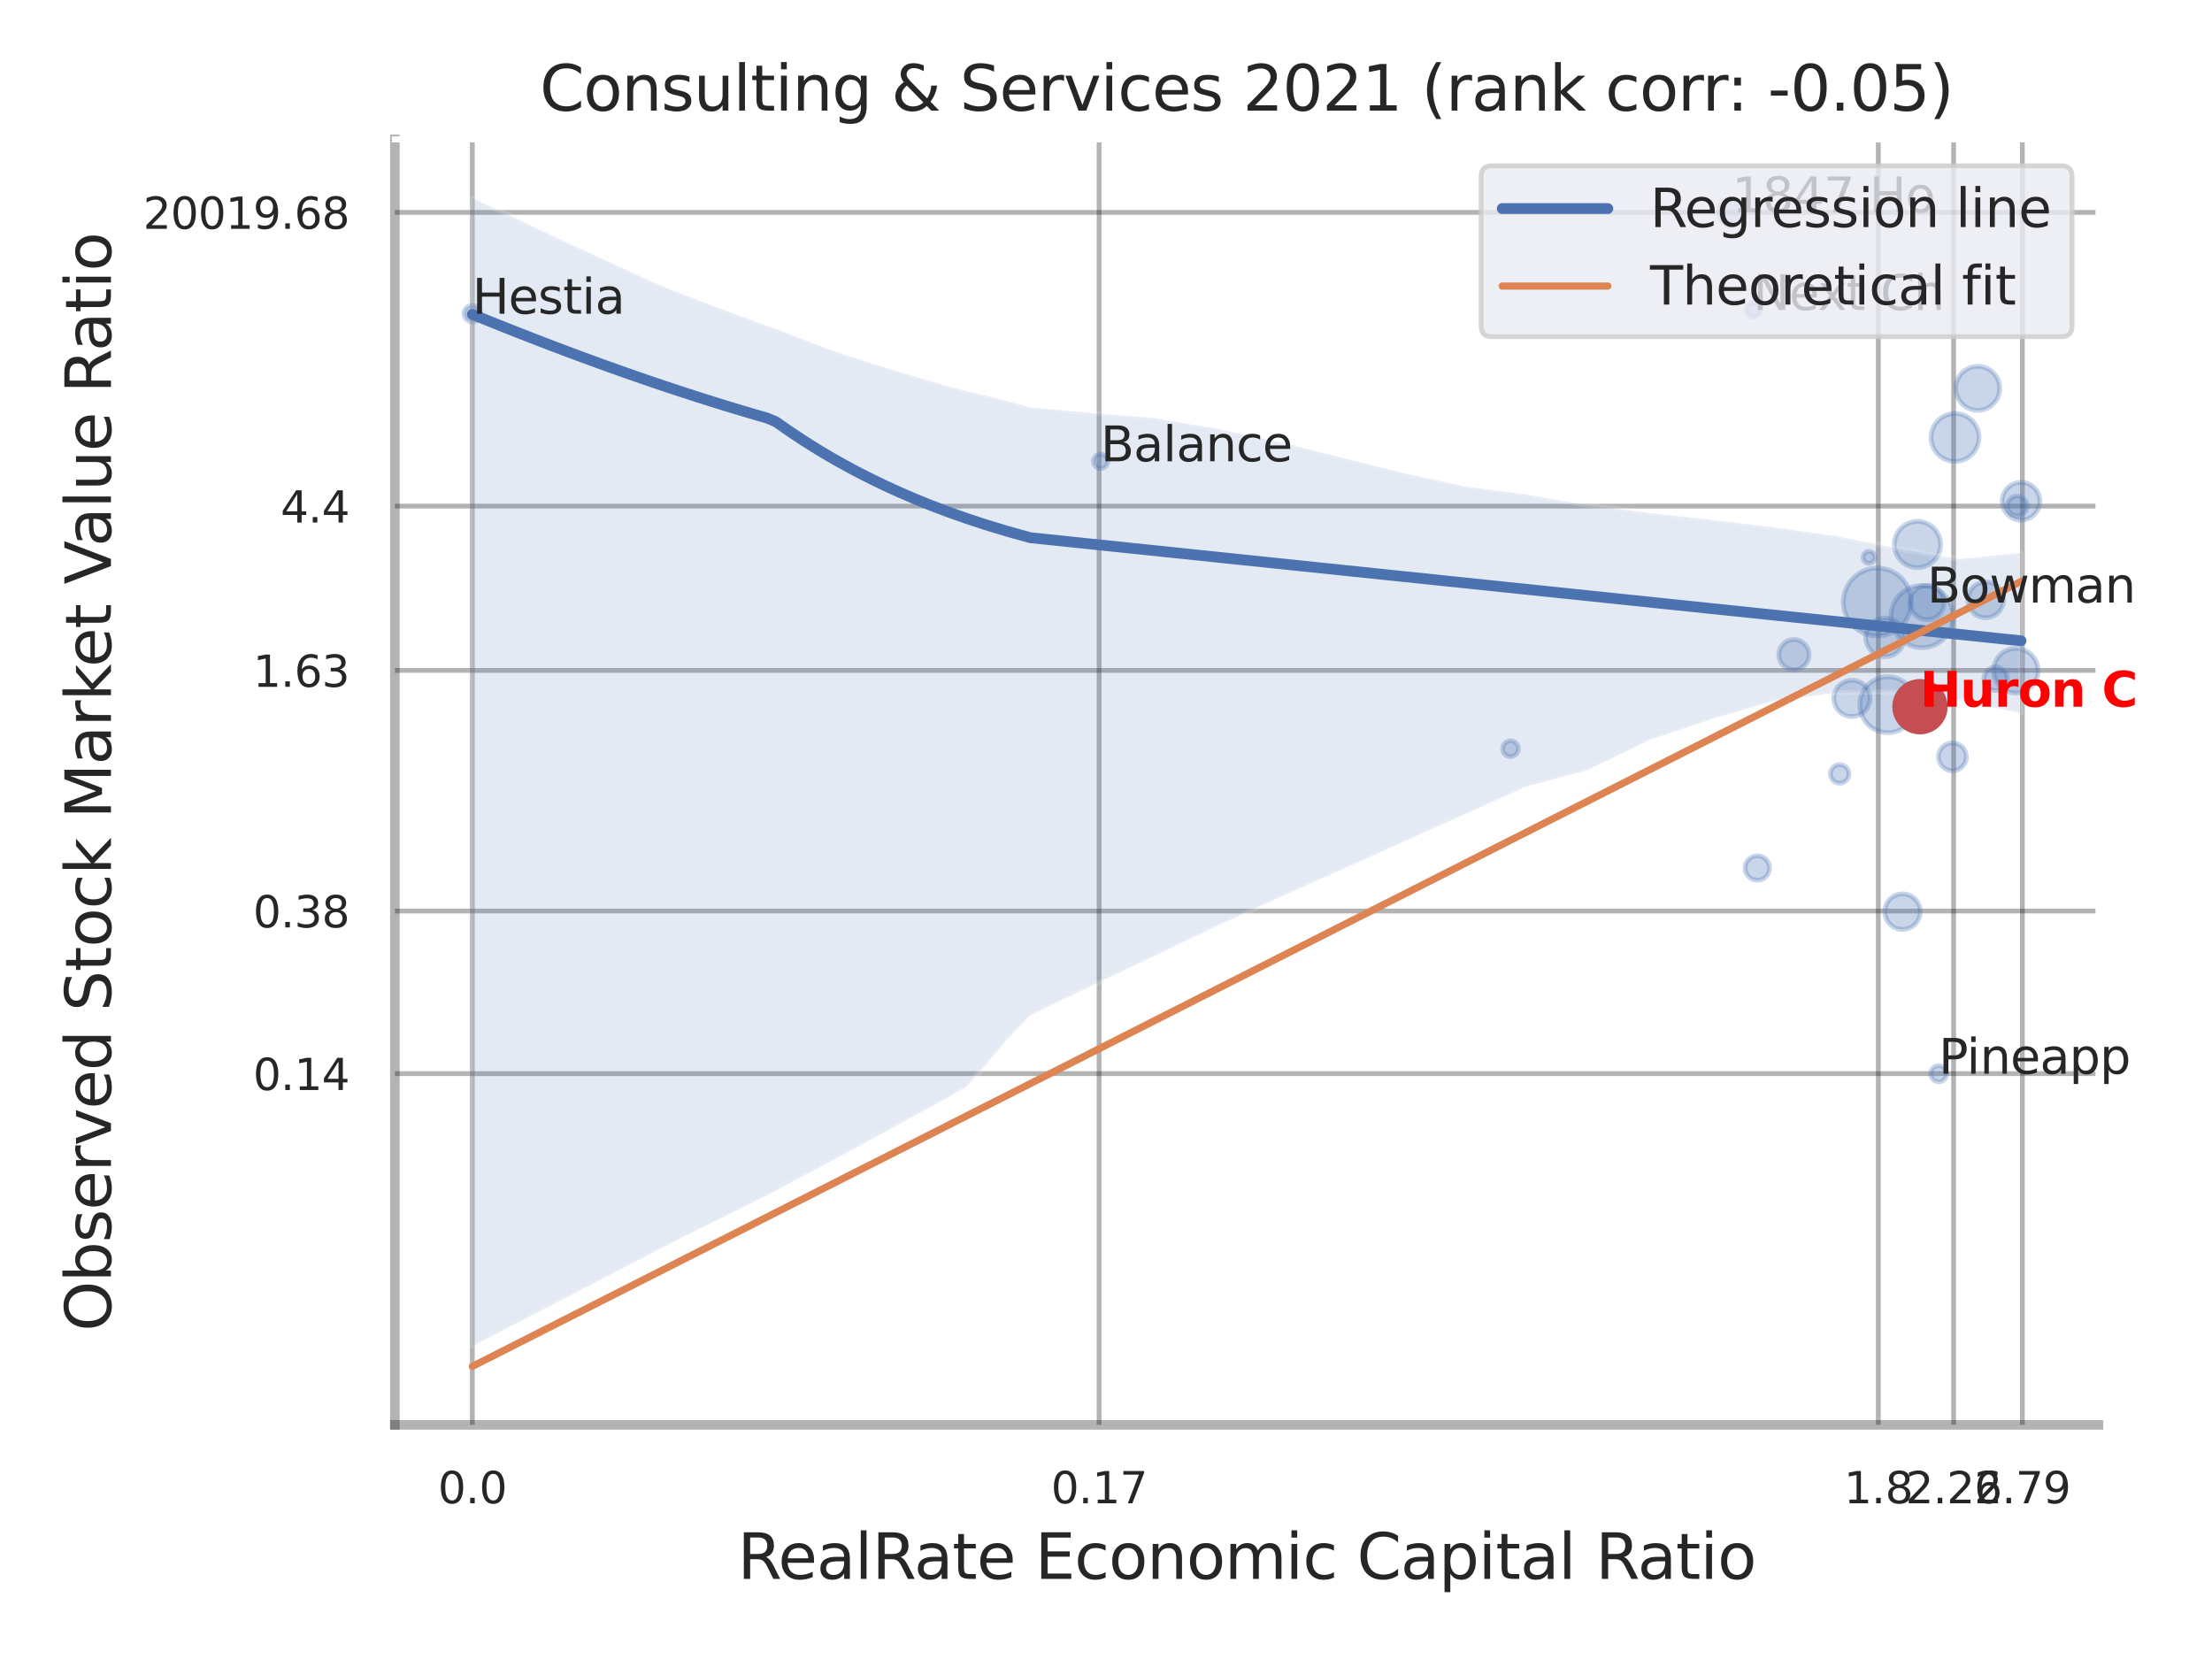 <?xml version="1.0" encoding="utf-8" standalone="no"?>
<!DOCTYPE svg PUBLIC "-//W3C//DTD SVG 1.1//EN"
  "http://www.w3.org/Graphics/SVG/1.1/DTD/svg11.dtd">
<svg xmlns:xlink="http://www.w3.org/1999/xlink" width="460.8pt" height="345.6pt" viewBox="0 0 460.8 345.6" xmlns="http://www.w3.org/2000/svg" version="1.1">
 <defs>
  <style type="text/css">*{stroke-linejoin: round; stroke-linecap: butt}</style>
 </defs>
 <g id="figure_1">
  <g id="patch_1">
   <path d="M 0 345.6 
L 460.8 345.6 
L 460.8 0 
L 0 0 
z
" style="fill: #ffffff"/>
  </g>
  <g id="axes_1">
   <g id="patch_2">
    <path d="M 82.26 296.82 
L 437.149 296.82 
L 437.149 29.04 
L 82.26 29.04 
z
" style="fill: #ffffff"/>
   </g>
   <g id="matplotlib.axis_1">
    <g id="xtick_1">
     <g id="line2d_1">
      <path d="M 98.393 296.82 
L 98.393 29.04 
" clip-path="url(#p94454a0050)" style="fill: none; stroke: #000000; stroke-opacity: 0.3; stroke-linecap: round"/>
     </g>
     <g id="text_1">
      <!-- 0.0 -->
      <g style="fill: #262626" transform="translate(91.236 313.159) scale(0.09 -0.09)">
       <defs>
        <path id="DejaVuSans-30" d="M 2034 4250 
Q 1547 4250 1301 3770 
Q 1056 3291 1056 2328 
Q 1056 1369 1301 889 
Q 1547 409 2034 409 
Q 2525 409 2770 889 
Q 3016 1369 3016 2328 
Q 3016 3291 2770 3770 
Q 2525 4250 2034 4250 
z
M 2034 4750 
Q 2819 4750 3233 4129 
Q 3647 3509 3647 2328 
Q 3647 1150 3233 529 
Q 2819 -91 2034 -91 
Q 1250 -91 836 529 
Q 422 1150 422 2328 
Q 422 3509 836 4129 
Q 1250 4750 2034 4750 
z
" transform="scale(0.016)"/>
        <path id="DejaVuSans-2e" d="M 684 794 
L 1344 794 
L 1344 0 
L 684 0 
L 684 794 
z
" transform="scale(0.016)"/>
       </defs>
       <use xlink:href="#DejaVuSans-30"/>
       <use xlink:href="#DejaVuSans-2e" x="63.623"/>
       <use xlink:href="#DejaVuSans-30" x="95.41"/>
      </g>
     </g>
    </g>
    <g id="xtick_2">
     <g id="line2d_2">
      <path d="M 228.966 296.82 
L 228.966 29.04 
" clip-path="url(#p94454a0050)" style="fill: none; stroke: #000000; stroke-opacity: 0.3; stroke-linecap: round"/>
     </g>
     <g id="text_2">
      <!-- 0.17 -->
      <g style="fill: #262626" transform="translate(218.947 313.159) scale(0.09 -0.09)">
       <defs>
        <path id="DejaVuSans-31" d="M 794 531 
L 1825 531 
L 1825 4091 
L 703 3866 
L 703 4441 
L 1819 4666 
L 2450 4666 
L 2450 531 
L 3481 531 
L 3481 0 
L 794 0 
L 794 531 
z
" transform="scale(0.016)"/>
        <path id="DejaVuSans-37" d="M 525 4666 
L 3525 4666 
L 3525 4397 
L 1831 0 
L 1172 0 
L 2766 4134 
L 525 4134 
L 525 4666 
z
" transform="scale(0.016)"/>
       </defs>
       <use xlink:href="#DejaVuSans-30"/>
       <use xlink:href="#DejaVuSans-2e" x="63.623"/>
       <use xlink:href="#DejaVuSans-31" x="95.41"/>
       <use xlink:href="#DejaVuSans-37" x="159.033"/>
      </g>
     </g>
    </g>
    <g id="xtick_3">
     <g id="line2d_3">
      <path d="M 391.288 296.82 
L 391.288 29.04 
" clip-path="url(#p94454a0050)" style="fill: none; stroke: #000000; stroke-opacity: 0.3; stroke-linecap: round"/>
     </g>
     <g id="text_3">
      <!-- 1.8 -->
      <g style="fill: #262626" transform="translate(384.132 313.159) scale(0.09 -0.09)">
       <defs>
        <path id="DejaVuSans-38" d="M 2034 2216 
Q 1584 2216 1326 1975 
Q 1069 1734 1069 1313 
Q 1069 891 1326 650 
Q 1584 409 2034 409 
Q 2484 409 2743 651 
Q 3003 894 3003 1313 
Q 3003 1734 2745 1975 
Q 2488 2216 2034 2216 
z
M 1403 2484 
Q 997 2584 770 2862 
Q 544 3141 544 3541 
Q 544 4100 942 4425 
Q 1341 4750 2034 4750 
Q 2731 4750 3128 4425 
Q 3525 4100 3525 3541 
Q 3525 3141 3298 2862 
Q 3072 2584 2669 2484 
Q 3125 2378 3379 2068 
Q 3634 1759 3634 1313 
Q 3634 634 3220 271 
Q 2806 -91 2034 -91 
Q 1263 -91 848 271 
Q 434 634 434 1313 
Q 434 1759 690 2068 
Q 947 2378 1403 2484 
z
M 1172 3481 
Q 1172 3119 1398 2916 
Q 1625 2713 2034 2713 
Q 2441 2713 2670 2916 
Q 2900 3119 2900 3481 
Q 2900 3844 2670 4047 
Q 2441 4250 2034 4250 
Q 1625 4250 1398 4047 
Q 1172 3844 1172 3481 
z
" transform="scale(0.016)"/>
       </defs>
       <use xlink:href="#DejaVuSans-31"/>
       <use xlink:href="#DejaVuSans-2e" x="63.623"/>
       <use xlink:href="#DejaVuSans-38" x="95.41"/>
      </g>
     </g>
    </g>
    <g id="xtick_4">
     <g id="line2d_4">
      <path d="M 406.975 296.82 
L 406.975 29.04 
" clip-path="url(#p94454a0050)" style="fill: none; stroke: #000000; stroke-opacity: 0.3; stroke-linecap: round"/>
     </g>
     <g id="text_4">
      <!-- 2.26 -->
      <g style="fill: #262626" transform="translate(396.955 313.159) scale(0.09 -0.09)">
       <defs>
        <path id="DejaVuSans-32" d="M 1228 531 
L 3431 531 
L 3431 0 
L 469 0 
L 469 531 
Q 828 903 1448 1529 
Q 2069 2156 2228 2338 
Q 2531 2678 2651 2914 
Q 2772 3150 2772 3378 
Q 2772 3750 2511 3984 
Q 2250 4219 1831 4219 
Q 1534 4219 1204 4116 
Q 875 4013 500 3803 
L 500 4441 
Q 881 4594 1212 4672 
Q 1544 4750 1819 4750 
Q 2544 4750 2975 4387 
Q 3406 4025 3406 3419 
Q 3406 3131 3298 2873 
Q 3191 2616 2906 2266 
Q 2828 2175 2409 1742 
Q 1991 1309 1228 531 
z
" transform="scale(0.016)"/>
        <path id="DejaVuSans-36" d="M 2113 2584 
Q 1688 2584 1439 2293 
Q 1191 2003 1191 1497 
Q 1191 994 1439 701 
Q 1688 409 2113 409 
Q 2538 409 2786 701 
Q 3034 994 3034 1497 
Q 3034 2003 2786 2293 
Q 2538 2584 2113 2584 
z
M 3366 4563 
L 3366 3988 
Q 3128 4100 2886 4159 
Q 2644 4219 2406 4219 
Q 1781 4219 1451 3797 
Q 1122 3375 1075 2522 
Q 1259 2794 1537 2939 
Q 1816 3084 2150 3084 
Q 2853 3084 3261 2657 
Q 3669 2231 3669 1497 
Q 3669 778 3244 343 
Q 2819 -91 2113 -91 
Q 1303 -91 875 529 
Q 447 1150 447 2328 
Q 447 3434 972 4092 
Q 1497 4750 2381 4750 
Q 2619 4750 2861 4703 
Q 3103 4656 3366 4563 
z
" transform="scale(0.016)"/>
       </defs>
       <use xlink:href="#DejaVuSans-32"/>
       <use xlink:href="#DejaVuSans-2e" x="63.623"/>
       <use xlink:href="#DejaVuSans-32" x="95.41"/>
       <use xlink:href="#DejaVuSans-36" x="159.033"/>
      </g>
     </g>
    </g>
    <g id="xtick_5">
     <g id="line2d_5">
      <path d="M 421.298 296.82 
L 421.298 29.04 
" clip-path="url(#p94454a0050)" style="fill: none; stroke: #000000; stroke-opacity: 0.3; stroke-linecap: round"/>
     </g>
     <g id="text_5">
      <!-- 2.79 -->
      <g style="fill: #262626" transform="translate(411.278 313.159) scale(0.09 -0.09)">
       <defs>
        <path id="DejaVuSans-39" d="M 703 97 
L 703 672 
Q 941 559 1184 500 
Q 1428 441 1663 441 
Q 2288 441 2617 861 
Q 2947 1281 2994 2138 
Q 2813 1869 2534 1725 
Q 2256 1581 1919 1581 
Q 1219 1581 811 2004 
Q 403 2428 403 3163 
Q 403 3881 828 4315 
Q 1253 4750 1959 4750 
Q 2769 4750 3195 4129 
Q 3622 3509 3622 2328 
Q 3622 1225 3098 567 
Q 2575 -91 1691 -91 
Q 1453 -91 1209 -44 
Q 966 3 703 97 
z
M 1959 2075 
Q 2384 2075 2632 2365 
Q 2881 2656 2881 3163 
Q 2881 3666 2632 3958 
Q 2384 4250 1959 4250 
Q 1534 4250 1286 3958 
Q 1038 3666 1038 3163 
Q 1038 2656 1286 2365 
Q 1534 2075 1959 2075 
z
" transform="scale(0.016)"/>
       </defs>
       <use xlink:href="#DejaVuSans-32"/>
       <use xlink:href="#DejaVuSans-2e" x="63.623"/>
       <use xlink:href="#DejaVuSans-37" x="95.41"/>
       <use xlink:href="#DejaVuSans-39" x="159.033"/>
      </g>
     </g>
    </g>
    <g id="xtick_6"/>
    <g id="xtick_7"/>
    <g id="xtick_8"/>
    <g id="text_6">
     <!-- RealRate Economic Capital Ratio -->
     <g style="fill: #262626" transform="translate(153.651 328.908) scale(0.13 -0.13)">
      <defs>
       <path id="DejaVuSans-52" d="M 2841 2188 
Q 3044 2119 3236 1894 
Q 3428 1669 3622 1275 
L 4263 0 
L 3584 0 
L 2988 1197 
Q 2756 1666 2539 1819 
Q 2322 1972 1947 1972 
L 1259 1972 
L 1259 0 
L 628 0 
L 628 4666 
L 2053 4666 
Q 2853 4666 3247 4331 
Q 3641 3997 3641 3322 
Q 3641 2881 3436 2590 
Q 3231 2300 2841 2188 
z
M 1259 4147 
L 1259 2491 
L 2053 2491 
Q 2509 2491 2742 2702 
Q 2975 2913 2975 3322 
Q 2975 3731 2742 3939 
Q 2509 4147 2053 4147 
L 1259 4147 
z
" transform="scale(0.016)"/>
       <path id="DejaVuSans-65" d="M 3597 1894 
L 3597 1613 
L 953 1613 
Q 991 1019 1311 708 
Q 1631 397 2203 397 
Q 2534 397 2845 478 
Q 3156 559 3463 722 
L 3463 178 
Q 3153 47 2828 -22 
Q 2503 -91 2169 -91 
Q 1331 -91 842 396 
Q 353 884 353 1716 
Q 353 2575 817 3079 
Q 1281 3584 2069 3584 
Q 2775 3584 3186 3129 
Q 3597 2675 3597 1894 
z
M 3022 2063 
Q 3016 2534 2758 2815 
Q 2500 3097 2075 3097 
Q 1594 3097 1305 2825 
Q 1016 2553 972 2059 
L 3022 2063 
z
" transform="scale(0.016)"/>
       <path id="DejaVuSans-61" d="M 2194 1759 
Q 1497 1759 1228 1600 
Q 959 1441 959 1056 
Q 959 750 1161 570 
Q 1363 391 1709 391 
Q 2188 391 2477 730 
Q 2766 1069 2766 1631 
L 2766 1759 
L 2194 1759 
z
M 3341 1997 
L 3341 0 
L 2766 0 
L 2766 531 
Q 2569 213 2275 61 
Q 1981 -91 1556 -91 
Q 1019 -91 701 211 
Q 384 513 384 1019 
Q 384 1609 779 1909 
Q 1175 2209 1959 2209 
L 2766 2209 
L 2766 2266 
Q 2766 2663 2505 2880 
Q 2244 3097 1772 3097 
Q 1472 3097 1187 3025 
Q 903 2953 641 2809 
L 641 3341 
Q 956 3463 1253 3523 
Q 1550 3584 1831 3584 
Q 2591 3584 2966 3190 
Q 3341 2797 3341 1997 
z
" transform="scale(0.016)"/>
       <path id="DejaVuSans-6c" d="M 603 4863 
L 1178 4863 
L 1178 0 
L 603 0 
L 603 4863 
z
" transform="scale(0.016)"/>
       <path id="DejaVuSans-74" d="M 1172 4494 
L 1172 3500 
L 2356 3500 
L 2356 3053 
L 1172 3053 
L 1172 1153 
Q 1172 725 1289 603 
Q 1406 481 1766 481 
L 2356 481 
L 2356 0 
L 1766 0 
Q 1100 0 847 248 
Q 594 497 594 1153 
L 594 3053 
L 172 3053 
L 172 3500 
L 594 3500 
L 594 4494 
L 1172 4494 
z
" transform="scale(0.016)"/>
       <path id="DejaVuSans-20" transform="scale(0.016)"/>
       <path id="DejaVuSans-45" d="M 628 4666 
L 3578 4666 
L 3578 4134 
L 1259 4134 
L 1259 2753 
L 3481 2753 
L 3481 2222 
L 1259 2222 
L 1259 531 
L 3634 531 
L 3634 0 
L 628 0 
L 628 4666 
z
" transform="scale(0.016)"/>
       <path id="DejaVuSans-63" d="M 3122 3366 
L 3122 2828 
Q 2878 2963 2633 3030 
Q 2388 3097 2138 3097 
Q 1578 3097 1268 2742 
Q 959 2388 959 1747 
Q 959 1106 1268 751 
Q 1578 397 2138 397 
Q 2388 397 2633 464 
Q 2878 531 3122 666 
L 3122 134 
Q 2881 22 2623 -34 
Q 2366 -91 2075 -91 
Q 1284 -91 818 406 
Q 353 903 353 1747 
Q 353 2603 823 3093 
Q 1294 3584 2113 3584 
Q 2378 3584 2631 3529 
Q 2884 3475 3122 3366 
z
" transform="scale(0.016)"/>
       <path id="DejaVuSans-6f" d="M 1959 3097 
Q 1497 3097 1228 2736 
Q 959 2375 959 1747 
Q 959 1119 1226 758 
Q 1494 397 1959 397 
Q 2419 397 2687 759 
Q 2956 1122 2956 1747 
Q 2956 2369 2687 2733 
Q 2419 3097 1959 3097 
z
M 1959 3584 
Q 2709 3584 3137 3096 
Q 3566 2609 3566 1747 
Q 3566 888 3137 398 
Q 2709 -91 1959 -91 
Q 1206 -91 779 398 
Q 353 888 353 1747 
Q 353 2609 779 3096 
Q 1206 3584 1959 3584 
z
" transform="scale(0.016)"/>
       <path id="DejaVuSans-6e" d="M 3513 2113 
L 3513 0 
L 2938 0 
L 2938 2094 
Q 2938 2591 2744 2837 
Q 2550 3084 2163 3084 
Q 1697 3084 1428 2787 
Q 1159 2491 1159 1978 
L 1159 0 
L 581 0 
L 581 3500 
L 1159 3500 
L 1159 2956 
Q 1366 3272 1645 3428 
Q 1925 3584 2291 3584 
Q 2894 3584 3203 3211 
Q 3513 2838 3513 2113 
z
" transform="scale(0.016)"/>
       <path id="DejaVuSans-6d" d="M 3328 2828 
Q 3544 3216 3844 3400 
Q 4144 3584 4550 3584 
Q 5097 3584 5394 3201 
Q 5691 2819 5691 2113 
L 5691 0 
L 5113 0 
L 5113 2094 
Q 5113 2597 4934 2840 
Q 4756 3084 4391 3084 
Q 3944 3084 3684 2787 
Q 3425 2491 3425 1978 
L 3425 0 
L 2847 0 
L 2847 2094 
Q 2847 2600 2669 2842 
Q 2491 3084 2119 3084 
Q 1678 3084 1418 2786 
Q 1159 2488 1159 1978 
L 1159 0 
L 581 0 
L 581 3500 
L 1159 3500 
L 1159 2956 
Q 1356 3278 1631 3431 
Q 1906 3584 2284 3584 
Q 2666 3584 2933 3390 
Q 3200 3197 3328 2828 
z
" transform="scale(0.016)"/>
       <path id="DejaVuSans-69" d="M 603 3500 
L 1178 3500 
L 1178 0 
L 603 0 
L 603 3500 
z
M 603 4863 
L 1178 4863 
L 1178 4134 
L 603 4134 
L 603 4863 
z
" transform="scale(0.016)"/>
       <path id="DejaVuSans-43" d="M 4122 4306 
L 4122 3641 
Q 3803 3938 3442 4084 
Q 3081 4231 2675 4231 
Q 1875 4231 1450 3742 
Q 1025 3253 1025 2328 
Q 1025 1406 1450 917 
Q 1875 428 2675 428 
Q 3081 428 3442 575 
Q 3803 722 4122 1019 
L 4122 359 
Q 3791 134 3420 21 
Q 3050 -91 2638 -91 
Q 1578 -91 968 557 
Q 359 1206 359 2328 
Q 359 3453 968 4101 
Q 1578 4750 2638 4750 
Q 3056 4750 3426 4639 
Q 3797 4528 4122 4306 
z
" transform="scale(0.016)"/>
       <path id="DejaVuSans-70" d="M 1159 525 
L 1159 -1331 
L 581 -1331 
L 581 3500 
L 1159 3500 
L 1159 2969 
Q 1341 3281 1617 3432 
Q 1894 3584 2278 3584 
Q 2916 3584 3314 3078 
Q 3713 2572 3713 1747 
Q 3713 922 3314 415 
Q 2916 -91 2278 -91 
Q 1894 -91 1617 61 
Q 1341 213 1159 525 
z
M 3116 1747 
Q 3116 2381 2855 2742 
Q 2594 3103 2138 3103 
Q 1681 3103 1420 2742 
Q 1159 2381 1159 1747 
Q 1159 1113 1420 752 
Q 1681 391 2138 391 
Q 2594 391 2855 752 
Q 3116 1113 3116 1747 
z
" transform="scale(0.016)"/>
      </defs>
      <use xlink:href="#DejaVuSans-52"/>
      <use xlink:href="#DejaVuSans-65" x="64.982"/>
      <use xlink:href="#DejaVuSans-61" x="126.506"/>
      <use xlink:href="#DejaVuSans-6c" x="187.785"/>
      <use xlink:href="#DejaVuSans-52" x="215.568"/>
      <use xlink:href="#DejaVuSans-61" x="282.801"/>
      <use xlink:href="#DejaVuSans-74" x="344.08"/>
      <use xlink:href="#DejaVuSans-65" x="383.289"/>
      <use xlink:href="#DejaVuSans-20" x="444.812"/>
      <use xlink:href="#DejaVuSans-45" x="476.6"/>
      <use xlink:href="#DejaVuSans-63" x="539.783"/>
      <use xlink:href="#DejaVuSans-6f" x="594.764"/>
      <use xlink:href="#DejaVuSans-6e" x="655.945"/>
      <use xlink:href="#DejaVuSans-6f" x="719.324"/>
      <use xlink:href="#DejaVuSans-6d" x="780.506"/>
      <use xlink:href="#DejaVuSans-69" x="877.918"/>
      <use xlink:href="#DejaVuSans-63" x="905.701"/>
      <use xlink:href="#DejaVuSans-20" x="960.682"/>
      <use xlink:href="#DejaVuSans-43" x="992.469"/>
      <use xlink:href="#DejaVuSans-61" x="1062.293"/>
      <use xlink:href="#DejaVuSans-70" x="1123.572"/>
      <use xlink:href="#DejaVuSans-69" x="1187.049"/>
      <use xlink:href="#DejaVuSans-74" x="1214.832"/>
      <use xlink:href="#DejaVuSans-61" x="1254.041"/>
      <use xlink:href="#DejaVuSans-6c" x="1315.32"/>
      <use xlink:href="#DejaVuSans-20" x="1343.104"/>
      <use xlink:href="#DejaVuSans-52" x="1374.891"/>
      <use xlink:href="#DejaVuSans-61" x="1442.123"/>
      <use xlink:href="#DejaVuSans-74" x="1503.402"/>
      <use xlink:href="#DejaVuSans-69" x="1542.611"/>
      <use xlink:href="#DejaVuSans-6f" x="1570.395"/>
     </g>
    </g>
   </g>
   <g id="matplotlib.axis_2">
    <g id="ytick_1">
     <g id="line2d_6">
      <path d="M 82.26 223.655 
L 437.149 223.655 
" clip-path="url(#p94454a0050)" style="fill: none; stroke: #000000; stroke-opacity: 0.3; stroke-linecap: round"/>
     </g>
     <g id="text_7">
      <!-- 0.14 -->
      <g style="fill: #262626" transform="translate(52.721 227.074) scale(0.09 -0.09)">
       <defs>
        <path id="DejaVuSans-34" d="M 2419 4116 
L 825 1625 
L 2419 1625 
L 2419 4116 
z
M 2253 4666 
L 3047 4666 
L 3047 1625 
L 3713 1625 
L 3713 1100 
L 3047 1100 
L 3047 0 
L 2419 0 
L 2419 1100 
L 313 1100 
L 313 1709 
L 2253 4666 
z
" transform="scale(0.016)"/>
       </defs>
       <use xlink:href="#DejaVuSans-30"/>
       <use xlink:href="#DejaVuSans-2e" x="63.623"/>
       <use xlink:href="#DejaVuSans-31" x="95.41"/>
       <use xlink:href="#DejaVuSans-34" x="159.033"/>
      </g>
     </g>
    </g>
    <g id="ytick_2">
     <g id="line2d_7">
      <path d="M 82.26 189.779 
L 437.149 189.779 
" clip-path="url(#p94454a0050)" style="fill: none; stroke: #000000; stroke-opacity: 0.3; stroke-linecap: round"/>
     </g>
     <g id="text_8">
      <!-- 0.38 -->
      <g style="fill: #262626" transform="translate(52.721 193.199) scale(0.09 -0.09)">
       <defs>
        <path id="DejaVuSans-33" d="M 2597 2516 
Q 3050 2419 3304 2112 
Q 3559 1806 3559 1356 
Q 3559 666 3084 287 
Q 2609 -91 1734 -91 
Q 1441 -91 1130 -33 
Q 819 25 488 141 
L 488 750 
Q 750 597 1062 519 
Q 1375 441 1716 441 
Q 2309 441 2620 675 
Q 2931 909 2931 1356 
Q 2931 1769 2642 2001 
Q 2353 2234 1838 2234 
L 1294 2234 
L 1294 2753 
L 1863 2753 
Q 2328 2753 2575 2939 
Q 2822 3125 2822 3475 
Q 2822 3834 2567 4026 
Q 2313 4219 1838 4219 
Q 1578 4219 1281 4162 
Q 984 4106 628 3988 
L 628 4550 
Q 988 4650 1302 4700 
Q 1616 4750 1894 4750 
Q 2613 4750 3031 4423 
Q 3450 4097 3450 3541 
Q 3450 3153 3228 2886 
Q 3006 2619 2597 2516 
z
" transform="scale(0.016)"/>
       </defs>
       <use xlink:href="#DejaVuSans-30"/>
       <use xlink:href="#DejaVuSans-2e" x="63.623"/>
       <use xlink:href="#DejaVuSans-33" x="95.41"/>
       <use xlink:href="#DejaVuSans-38" x="159.033"/>
      </g>
     </g>
    </g>
    <g id="ytick_3">
     <g id="line2d_8">
      <path d="M 82.26 139.658 
L 437.149 139.658 
" clip-path="url(#p94454a0050)" style="fill: none; stroke: #000000; stroke-opacity: 0.3; stroke-linecap: round"/>
     </g>
     <g id="text_9">
      <!-- 1.63 -->
      <g style="fill: #262626" transform="translate(52.721 143.077) scale(0.09 -0.09)">
       <use xlink:href="#DejaVuSans-31"/>
       <use xlink:href="#DejaVuSans-2e" x="63.623"/>
       <use xlink:href="#DejaVuSans-36" x="95.41"/>
       <use xlink:href="#DejaVuSans-33" x="159.033"/>
      </g>
     </g>
    </g>
    <g id="ytick_4">
     <g id="line2d_9">
      <path d="M 82.26 105.437 
L 437.149 105.437 
" clip-path="url(#p94454a0050)" style="fill: none; stroke: #000000; stroke-opacity: 0.3; stroke-linecap: round"/>
     </g>
     <g id="text_10">
      <!-- 4.4 -->
      <g style="fill: #262626" transform="translate(58.447 108.856) scale(0.09 -0.09)">
       <use xlink:href="#DejaVuSans-34"/>
       <use xlink:href="#DejaVuSans-2e" x="63.623"/>
       <use xlink:href="#DejaVuSans-34" x="95.41"/>
      </g>
     </g>
    </g>
    <g id="ytick_5">
     <g id="line2d_10">
      <path d="M 82.26 44.244 
L 437.149 44.244 
" clip-path="url(#p94454a0050)" style="fill: none; stroke: #000000; stroke-opacity: 0.3; stroke-linecap: round"/>
     </g>
     <g id="text_11">
      <!-- 20019.68 -->
      <g style="fill: #262626" transform="translate(29.816 47.663) scale(0.09 -0.09)">
       <use xlink:href="#DejaVuSans-32"/>
       <use xlink:href="#DejaVuSans-30" x="63.623"/>
       <use xlink:href="#DejaVuSans-30" x="127.246"/>
       <use xlink:href="#DejaVuSans-31" x="190.869"/>
       <use xlink:href="#DejaVuSans-39" x="254.492"/>
       <use xlink:href="#DejaVuSans-2e" x="318.115"/>
       <use xlink:href="#DejaVuSans-36" x="349.902"/>
       <use xlink:href="#DejaVuSans-38" x="413.525"/>
      </g>
     </g>
    </g>
    <g id="ytick_6"/>
    <g id="ytick_7"/>
    <g id="ytick_8"/>
    <g id="ytick_9"/>
    <g id="ytick_10"/>
    <g id="text_12">
     <!-- Observed Stock Market Value Ratio -->
     <g style="fill: #262626" transform="translate(23.112 277.332) rotate(-90) scale(0.13 -0.13)">
      <defs>
       <path id="DejaVuSans-4f" d="M 2522 4238 
Q 1834 4238 1429 3725 
Q 1025 3213 1025 2328 
Q 1025 1447 1429 934 
Q 1834 422 2522 422 
Q 3209 422 3611 934 
Q 4013 1447 4013 2328 
Q 4013 3213 3611 3725 
Q 3209 4238 2522 4238 
z
M 2522 4750 
Q 3503 4750 4090 4092 
Q 4678 3434 4678 2328 
Q 4678 1225 4090 567 
Q 3503 -91 2522 -91 
Q 1538 -91 948 565 
Q 359 1222 359 2328 
Q 359 3434 948 4092 
Q 1538 4750 2522 4750 
z
" transform="scale(0.016)"/>
       <path id="DejaVuSans-62" d="M 3116 1747 
Q 3116 2381 2855 2742 
Q 2594 3103 2138 3103 
Q 1681 3103 1420 2742 
Q 1159 2381 1159 1747 
Q 1159 1113 1420 752 
Q 1681 391 2138 391 
Q 2594 391 2855 752 
Q 3116 1113 3116 1747 
z
M 1159 2969 
Q 1341 3281 1617 3432 
Q 1894 3584 2278 3584 
Q 2916 3584 3314 3078 
Q 3713 2572 3713 1747 
Q 3713 922 3314 415 
Q 2916 -91 2278 -91 
Q 1894 -91 1617 61 
Q 1341 213 1159 525 
L 1159 0 
L 581 0 
L 581 4863 
L 1159 4863 
L 1159 2969 
z
" transform="scale(0.016)"/>
       <path id="DejaVuSans-73" d="M 2834 3397 
L 2834 2853 
Q 2591 2978 2328 3040 
Q 2066 3103 1784 3103 
Q 1356 3103 1142 2972 
Q 928 2841 928 2578 
Q 928 2378 1081 2264 
Q 1234 2150 1697 2047 
L 1894 2003 
Q 2506 1872 2764 1633 
Q 3022 1394 3022 966 
Q 3022 478 2636 193 
Q 2250 -91 1575 -91 
Q 1294 -91 989 -36 
Q 684 19 347 128 
L 347 722 
Q 666 556 975 473 
Q 1284 391 1588 391 
Q 1994 391 2212 530 
Q 2431 669 2431 922 
Q 2431 1156 2273 1281 
Q 2116 1406 1581 1522 
L 1381 1569 
Q 847 1681 609 1914 
Q 372 2147 372 2553 
Q 372 3047 722 3315 
Q 1072 3584 1716 3584 
Q 2034 3584 2315 3537 
Q 2597 3491 2834 3397 
z
" transform="scale(0.016)"/>
       <path id="DejaVuSans-72" d="M 2631 2963 
Q 2534 3019 2420 3045 
Q 2306 3072 2169 3072 
Q 1681 3072 1420 2755 
Q 1159 2438 1159 1844 
L 1159 0 
L 581 0 
L 581 3500 
L 1159 3500 
L 1159 2956 
Q 1341 3275 1631 3429 
Q 1922 3584 2338 3584 
Q 2397 3584 2469 3576 
Q 2541 3569 2628 3553 
L 2631 2963 
z
" transform="scale(0.016)"/>
       <path id="DejaVuSans-76" d="M 191 3500 
L 800 3500 
L 1894 563 
L 2988 3500 
L 3597 3500 
L 2284 0 
L 1503 0 
L 191 3500 
z
" transform="scale(0.016)"/>
       <path id="DejaVuSans-64" d="M 2906 2969 
L 2906 4863 
L 3481 4863 
L 3481 0 
L 2906 0 
L 2906 525 
Q 2725 213 2448 61 
Q 2172 -91 1784 -91 
Q 1150 -91 751 415 
Q 353 922 353 1747 
Q 353 2572 751 3078 
Q 1150 3584 1784 3584 
Q 2172 3584 2448 3432 
Q 2725 3281 2906 2969 
z
M 947 1747 
Q 947 1113 1208 752 
Q 1469 391 1925 391 
Q 2381 391 2643 752 
Q 2906 1113 2906 1747 
Q 2906 2381 2643 2742 
Q 2381 3103 1925 3103 
Q 1469 3103 1208 2742 
Q 947 2381 947 1747 
z
" transform="scale(0.016)"/>
       <path id="DejaVuSans-53" d="M 3425 4513 
L 3425 3897 
Q 3066 4069 2747 4153 
Q 2428 4238 2131 4238 
Q 1616 4238 1336 4038 
Q 1056 3838 1056 3469 
Q 1056 3159 1242 3001 
Q 1428 2844 1947 2747 
L 2328 2669 
Q 3034 2534 3370 2195 
Q 3706 1856 3706 1288 
Q 3706 609 3251 259 
Q 2797 -91 1919 -91 
Q 1588 -91 1214 -16 
Q 841 59 441 206 
L 441 856 
Q 825 641 1194 531 
Q 1563 422 1919 422 
Q 2459 422 2753 634 
Q 3047 847 3047 1241 
Q 3047 1584 2836 1778 
Q 2625 1972 2144 2069 
L 1759 2144 
Q 1053 2284 737 2584 
Q 422 2884 422 3419 
Q 422 4038 858 4394 
Q 1294 4750 2059 4750 
Q 2388 4750 2728 4690 
Q 3069 4631 3425 4513 
z
" transform="scale(0.016)"/>
       <path id="DejaVuSans-6b" d="M 581 4863 
L 1159 4863 
L 1159 1991 
L 2875 3500 
L 3609 3500 
L 1753 1863 
L 3688 0 
L 2938 0 
L 1159 1709 
L 1159 0 
L 581 0 
L 581 4863 
z
" transform="scale(0.016)"/>
       <path id="DejaVuSans-4d" d="M 628 4666 
L 1569 4666 
L 2759 1491 
L 3956 4666 
L 4897 4666 
L 4897 0 
L 4281 0 
L 4281 4097 
L 3078 897 
L 2444 897 
L 1241 4097 
L 1241 0 
L 628 0 
L 628 4666 
z
" transform="scale(0.016)"/>
       <path id="DejaVuSans-56" d="M 1831 0 
L 50 4666 
L 709 4666 
L 2188 738 
L 3669 4666 
L 4325 4666 
L 2547 0 
L 1831 0 
z
" transform="scale(0.016)"/>
       <path id="DejaVuSans-75" d="M 544 1381 
L 544 3500 
L 1119 3500 
L 1119 1403 
Q 1119 906 1312 657 
Q 1506 409 1894 409 
Q 2359 409 2629 706 
Q 2900 1003 2900 1516 
L 2900 3500 
L 3475 3500 
L 3475 0 
L 2900 0 
L 2900 538 
Q 2691 219 2414 64 
Q 2138 -91 1772 -91 
Q 1169 -91 856 284 
Q 544 659 544 1381 
z
M 1991 3584 
L 1991 3584 
z
" transform="scale(0.016)"/>
      </defs>
      <use xlink:href="#DejaVuSans-4f"/>
      <use xlink:href="#DejaVuSans-62" x="78.711"/>
      <use xlink:href="#DejaVuSans-73" x="142.188"/>
      <use xlink:href="#DejaVuSans-65" x="194.287"/>
      <use xlink:href="#DejaVuSans-72" x="255.811"/>
      <use xlink:href="#DejaVuSans-76" x="296.924"/>
      <use xlink:href="#DejaVuSans-65" x="356.104"/>
      <use xlink:href="#DejaVuSans-64" x="417.627"/>
      <use xlink:href="#DejaVuSans-20" x="481.104"/>
      <use xlink:href="#DejaVuSans-53" x="512.891"/>
      <use xlink:href="#DejaVuSans-74" x="576.367"/>
      <use xlink:href="#DejaVuSans-6f" x="615.576"/>
      <use xlink:href="#DejaVuSans-63" x="676.758"/>
      <use xlink:href="#DejaVuSans-6b" x="731.738"/>
      <use xlink:href="#DejaVuSans-20" x="789.648"/>
      <use xlink:href="#DejaVuSans-4d" x="821.436"/>
      <use xlink:href="#DejaVuSans-61" x="907.715"/>
      <use xlink:href="#DejaVuSans-72" x="968.994"/>
      <use xlink:href="#DejaVuSans-6b" x="1010.107"/>
      <use xlink:href="#DejaVuSans-65" x="1064.393"/>
      <use xlink:href="#DejaVuSans-74" x="1125.916"/>
      <use xlink:href="#DejaVuSans-20" x="1165.125"/>
      <use xlink:href="#DejaVuSans-56" x="1196.912"/>
      <use xlink:href="#DejaVuSans-61" x="1257.57"/>
      <use xlink:href="#DejaVuSans-6c" x="1318.85"/>
      <use xlink:href="#DejaVuSans-75" x="1346.633"/>
      <use xlink:href="#DejaVuSans-65" x="1410.012"/>
      <use xlink:href="#DejaVuSans-20" x="1471.535"/>
      <use xlink:href="#DejaVuSans-52" x="1503.322"/>
      <use xlink:href="#DejaVuSans-61" x="1570.555"/>
      <use xlink:href="#DejaVuSans-74" x="1631.834"/>
      <use xlink:href="#DejaVuSans-69" x="1671.043"/>
      <use xlink:href="#DejaVuSans-6f" x="1698.826"/>
     </g>
    </g>
   </g>
   <g id="PathCollection_1">
    <path d="M 411.995 85.482 
C 413.212 85.482 414.379 84.998 415.239 84.138 
C 416.099 83.278 416.582 82.111 416.582 80.895 
C 416.582 79.678 416.099 78.511 415.239 77.651 
C 414.379 76.791 413.212 76.308 411.995 76.308 
C 410.779 76.308 409.612 76.791 408.752 77.651 
C 407.892 78.511 407.408 79.678 407.408 80.895 
C 407.408 82.111 407.892 83.278 408.752 84.138 
C 409.612 84.998 410.779 85.482 411.995 85.482 
z
" clip-path="url(#p94454a0050)" style="fill: #4c72b0; fill-opacity: 0.3; stroke: #4c72b0; stroke-opacity: 0.3"/>
    <path d="M 400.383 134.92 
C 402.1 134.92 403.747 134.238 404.961 133.024 
C 406.175 131.81 406.857 130.163 406.857 128.446 
C 406.857 126.728 406.175 125.081 404.961 123.867 
C 403.747 122.653 402.1 121.971 400.383 121.971 
C 398.665 121.971 397.018 122.653 395.804 123.867 
C 394.59 125.081 393.908 126.728 393.908 128.446 
C 393.908 130.163 394.59 131.81 395.804 133.024 
C 397.018 134.238 398.665 134.92 400.383 134.92 
z
" clip-path="url(#p94454a0050)" style="fill: #4c72b0; fill-opacity: 0.3; stroke: #4c72b0; stroke-opacity: 0.3"/>
    <path d="M 406.729 160.563 
C 407.497 160.563 408.234 160.258 408.777 159.714 
C 409.32 159.171 409.625 158.435 409.625 157.667 
C 409.625 156.899 409.32 156.162 408.777 155.619 
C 408.234 155.076 407.497 154.771 406.729 154.771 
C 405.961 154.771 405.225 155.076 404.682 155.619 
C 404.139 156.162 403.834 156.899 403.834 157.667 
C 403.834 158.435 404.139 159.171 404.682 159.714 
C 405.225 160.258 405.961 160.563 406.729 160.563 
z
" clip-path="url(#p94454a0050)" style="fill: #4c72b0; fill-opacity: 0.3; stroke: #4c72b0; stroke-opacity: 0.3"/>
    <path d="M 421.018 108.349 
C 422.06 108.349 423.061 107.935 423.798 107.198 
C 424.535 106.461 424.949 105.461 424.949 104.418 
C 424.949 103.375 424.535 102.375 423.798 101.638 
C 423.061 100.901 422.06 100.487 421.018 100.487 
C 419.975 100.487 418.975 100.901 418.238 101.638 
C 417.501 102.375 417.086 103.375 417.086 104.418 
C 417.086 105.461 417.501 106.461 418.238 107.198 
C 418.975 107.935 419.975 108.349 421.018 108.349 
z
" clip-path="url(#p94454a0050)" style="fill: #4c72b0; fill-opacity: 0.3; stroke: #4c72b0; stroke-opacity: 0.3"/>
    <path d="M 407.269 96.117 
C 408.592 96.117 409.862 95.591 410.798 94.655 
C 411.733 93.719 412.259 92.45 412.259 91.126 
C 412.259 89.803 411.733 88.534 410.798 87.598 
C 409.862 86.662 408.592 86.136 407.269 86.136 
C 405.946 86.136 404.676 86.662 403.74 87.598 
C 402.805 88.534 402.279 89.803 402.279 91.126 
C 402.279 92.45 402.805 93.719 403.74 94.655 
C 404.676 95.591 405.946 96.117 407.269 96.117 
z
" clip-path="url(#p94454a0050)" style="fill: #4c72b0; fill-opacity: 0.3; stroke: #4c72b0; stroke-opacity: 0.3"/>
    <path d="M 420.214 107.461 
C 420.761 107.461 421.286 107.243 421.672 106.857 
C 422.059 106.47 422.277 105.945 422.277 105.398 
C 422.277 104.851 422.059 104.326 421.672 103.939 
C 421.286 103.552 420.761 103.335 420.214 103.335 
C 419.667 103.335 419.142 103.552 418.755 103.939 
C 418.368 104.326 418.151 104.851 418.151 105.398 
C 418.151 105.945 418.368 106.47 418.755 106.857 
C 419.142 107.243 419.667 107.461 420.214 107.461 
z
" clip-path="url(#p94454a0050)" style="fill: #4c72b0; fill-opacity: 0.3; stroke: #4c72b0; stroke-opacity: 0.3"/>
    <path d="M 389.353 117.358 
C 389.684 117.358 390.002 117.227 390.236 116.993 
C 390.47 116.759 390.601 116.442 390.601 116.111 
C 390.601 115.78 390.47 115.462 390.236 115.228 
C 390.002 114.995 389.684 114.863 389.353 114.863 
C 389.023 114.863 388.705 114.995 388.471 115.228 
C 388.237 115.462 388.106 115.78 388.106 116.111 
C 388.106 116.442 388.237 116.759 388.471 116.993 
C 388.705 117.227 389.023 117.358 389.353 117.358 
z
" clip-path="url(#p94454a0050)" style="fill: #4c72b0; fill-opacity: 0.3; stroke: #4c72b0; stroke-opacity: 0.3"/>
    <path d="M 399.963 152.472 
C 401.356 152.472 402.693 151.918 403.678 150.933 
C 404.663 149.947 405.217 148.611 405.217 147.218 
C 405.217 145.824 404.663 144.488 403.678 143.503 
C 402.693 142.517 401.356 141.964 399.963 141.964 
C 398.57 141.964 397.233 142.517 396.248 143.503 
C 395.263 144.488 394.709 145.824 394.709 147.218 
C 394.709 148.611 395.263 149.947 396.248 150.933 
C 397.233 151.918 398.57 152.472 399.963 152.472 
z
" clip-path="url(#p94454a0050)" style="fill: #4c72b0; fill-opacity: 0.3; stroke: #4c72b0; stroke-opacity: 0.3"/>
    <path d="M 415.738 143.845 
C 416.388 143.845 417.011 143.587 417.47 143.127 
C 417.93 142.667 418.188 142.044 418.188 141.394 
C 418.188 140.744 417.93 140.121 417.47 139.661 
C 417.011 139.202 416.388 138.944 415.738 138.944 
C 415.088 138.944 414.464 139.202 414.005 139.661 
C 413.545 140.121 413.287 140.744 413.287 141.394 
C 413.287 142.044 413.545 142.667 414.005 143.127 
C 414.464 143.587 415.088 143.845 415.738 143.845 
z
" clip-path="url(#p94454a0050)" style="fill: #4c72b0; fill-opacity: 0.3; stroke: #4c72b0; stroke-opacity: 0.3"/>
    <path d="M 366.087 183.376 
C 366.764 183.376 367.413 183.107 367.892 182.628 
C 368.37 182.15 368.639 181.501 368.639 180.824 
C 368.639 180.147 368.37 179.497 367.892 179.019 
C 367.413 178.54 366.764 178.271 366.087 178.271 
C 365.41 178.271 364.761 178.54 364.282 179.019 
C 363.803 179.497 363.534 180.147 363.534 180.824 
C 363.534 181.501 363.803 182.15 364.282 182.628 
C 364.761 183.107 365.41 183.376 366.087 183.376 
z
" clip-path="url(#p94454a0050)" style="fill: #4c72b0; fill-opacity: 0.3; stroke: #4c72b0; stroke-opacity: 0.3"/>
    <path d="M 393.266 152.631 
C 394.811 152.631 396.294 152.017 397.386 150.924 
C 398.479 149.831 399.093 148.348 399.093 146.803 
C 399.093 145.257 398.479 143.775 397.386 142.682 
C 396.294 141.589 394.811 140.975 393.266 140.975 
C 391.72 140.975 390.238 141.589 389.145 142.682 
C 388.052 143.775 387.438 145.257 387.438 146.803 
C 387.438 148.348 388.052 149.831 389.145 150.924 
C 390.238 152.017 391.72 152.631 393.266 152.631 
z
" clip-path="url(#p94454a0050)" style="fill: #4c72b0; fill-opacity: 0.3; stroke: #4c72b0; stroke-opacity: 0.3"/>
    <path d="M 392.697 136.798 
C 393.768 136.798 394.794 136.373 395.551 135.616 
C 396.307 134.859 396.732 133.833 396.732 132.763 
C 396.732 131.693 396.307 130.666 395.551 129.91 
C 394.794 129.153 393.768 128.728 392.697 128.728 
C 391.627 128.728 390.601 129.153 389.844 129.91 
C 389.088 130.666 388.662 131.693 388.662 132.763 
C 388.662 133.833 389.088 134.859 389.844 135.616 
C 390.601 136.373 391.627 136.798 392.697 136.798 
z
" clip-path="url(#p94454a0050)" style="fill: #4c72b0; fill-opacity: 0.3; stroke: #4c72b0; stroke-opacity: 0.3"/>
    <path d="M 391.078 132.477 
C 392.954 132.477 394.752 131.732 396.078 130.406 
C 397.404 129.08 398.149 127.282 398.149 125.406 
C 398.149 123.531 397.404 121.732 396.078 120.406 
C 394.752 119.08 392.954 118.335 391.078 118.335 
C 389.203 118.335 387.404 119.08 386.078 120.406 
C 384.752 121.732 384.007 123.531 384.007 125.406 
C 384.007 127.282 384.752 129.08 386.078 130.406 
C 387.404 131.732 389.203 132.477 391.078 132.477 
z
" clip-path="url(#p94454a0050)" style="fill: #4c72b0; fill-opacity: 0.3; stroke: #4c72b0; stroke-opacity: 0.3"/>
    <path d="M 373.71 139.517 
C 374.544 139.517 375.345 139.185 375.935 138.595 
C 376.525 138.005 376.857 137.204 376.857 136.37 
C 376.857 135.535 376.525 134.735 375.935 134.145 
C 375.345 133.555 374.544 133.223 373.71 133.223 
C 372.875 133.223 372.075 133.555 371.485 134.145 
C 370.895 134.735 370.563 135.535 370.563 136.37 
C 370.563 137.204 370.895 138.005 371.485 138.595 
C 372.075 139.185 372.875 139.517 373.71 139.517 
z
" clip-path="url(#p94454a0050)" style="fill: #4c72b0; fill-opacity: 0.3; stroke: #4c72b0; stroke-opacity: 0.3"/>
    <path d="M 413.666 128.684 
C 414.654 128.684 415.601 128.291 416.3 127.593 
C 416.998 126.895 417.391 125.947 417.391 124.959 
C 417.391 123.972 416.998 123.024 416.3 122.326 
C 415.601 121.628 414.654 121.235 413.666 121.235 
C 412.679 121.235 411.731 121.628 411.033 122.326 
C 410.334 123.024 409.942 123.972 409.942 124.959 
C 409.942 125.947 410.334 126.895 411.033 127.593 
C 411.731 128.291 412.679 128.684 413.666 128.684 
z
" clip-path="url(#p94454a0050)" style="fill: #4c72b0; fill-opacity: 0.3; stroke: #4c72b0; stroke-opacity: 0.3"/>
    <path d="M 314.673 157.628 
C 315.111 157.628 315.531 157.454 315.841 157.144 
C 316.15 156.835 316.324 156.415 316.324 155.977 
C 316.324 155.539 316.15 155.119 315.841 154.809 
C 315.531 154.5 315.111 154.326 314.673 154.326 
C 314.235 154.326 313.815 154.5 313.505 154.809 
C 313.196 155.119 313.022 155.539 313.022 155.977 
C 313.022 156.415 313.196 156.835 313.505 157.144 
C 313.815 157.454 314.235 157.628 314.673 157.628 
z
" clip-path="url(#p94454a0050)" style="fill: #4c72b0; fill-opacity: 0.3; stroke: #4c72b0; stroke-opacity: 0.3"/>
    <path d="M 383.234 163.153 
C 383.746 163.153 384.237 162.949 384.599 162.587 
C 384.961 162.225 385.165 161.734 385.165 161.222 
C 385.165 160.71 384.961 160.219 384.599 159.857 
C 384.237 159.495 383.746 159.292 383.234 159.292 
C 382.722 159.292 382.231 159.495 381.869 159.857 
C 381.507 160.219 381.304 160.71 381.304 161.222 
C 381.304 161.734 381.507 162.225 381.869 162.587 
C 382.231 162.949 382.722 163.153 383.234 163.153 
z
" clip-path="url(#p94454a0050)" style="fill: #4c72b0; fill-opacity: 0.3; stroke: #4c72b0; stroke-opacity: 0.3"/>
    <path d="M 360.8 47.031 
C 361.543 47.031 362.255 46.736 362.78 46.211 
C 363.305 45.686 363.6 44.974 363.6 44.232 
C 363.6 43.49 363.305 42.778 362.78 42.253 
C 362.255 41.728 361.543 41.433 360.8 41.433 
C 360.058 41.433 359.346 41.728 358.821 42.253 
C 358.296 42.778 358.001 43.49 358.001 44.232 
C 358.001 44.974 358.296 45.686 358.821 46.211 
C 359.346 46.736 360.058 47.031 360.8 47.031 
z
" clip-path="url(#p94454a0050)" style="fill: #4c72b0; fill-opacity: 0.3; stroke: #4c72b0; stroke-opacity: 0.3"/>
    <path d="M 396.337 193.612 
C 397.319 193.612 398.261 193.222 398.955 192.527 
C 399.65 191.833 400.04 190.891 400.04 189.909 
C 400.04 188.928 399.65 187.986 398.955 187.291 
C 398.261 186.597 397.319 186.207 396.337 186.207 
C 395.356 186.207 394.414 186.597 393.719 187.291 
C 393.025 187.986 392.635 188.928 392.635 189.909 
C 392.635 190.891 393.025 191.833 393.719 192.527 
C 394.414 193.222 395.356 193.612 396.337 193.612 
z
" clip-path="url(#p94454a0050)" style="fill: #4c72b0; fill-opacity: 0.3; stroke: #4c72b0; stroke-opacity: 0.3"/>
    <path d="M 229.281 97.601 
C 229.681 97.601 230.064 97.442 230.347 97.159 
C 230.629 96.877 230.788 96.494 230.788 96.094 
C 230.788 95.695 230.629 95.312 230.347 95.029 
C 230.064 94.747 229.681 94.588 229.281 94.588 
C 228.882 94.588 228.499 94.747 228.216 95.029 
C 227.934 95.312 227.775 95.695 227.775 96.094 
C 227.775 96.494 227.934 96.877 228.216 97.159 
C 228.499 97.442 228.882 97.601 229.281 97.601 
z
" clip-path="url(#p94454a0050)" style="fill: #4c72b0; fill-opacity: 0.3; stroke: #4c72b0; stroke-opacity: 0.3"/>
    <path d="M 399.441 118.249 
C 400.718 118.249 401.944 117.741 402.847 116.837 
C 403.751 115.934 404.258 114.708 404.258 113.431 
C 404.258 112.153 403.751 110.928 402.847 110.024 
C 401.944 109.121 400.718 108.613 399.441 108.613 
C 398.163 108.613 396.937 109.121 396.034 110.024 
C 395.131 110.928 394.623 112.153 394.623 113.431 
C 394.623 114.708 395.131 115.934 396.034 116.837 
C 396.937 117.741 398.163 118.249 399.441 118.249 
z
" clip-path="url(#p94454a0050)" style="fill: #4c72b0; fill-opacity: 0.3; stroke: #4c72b0; stroke-opacity: 0.3"/>
    <path d="M 419.938 144.375 
C 421.171 144.375 422.353 143.885 423.224 143.014 
C 424.096 142.143 424.585 140.96 424.585 139.728 
C 424.585 138.496 424.096 137.314 423.224 136.442 
C 422.353 135.571 421.171 135.081 419.938 135.081 
C 418.706 135.081 417.524 135.571 416.652 136.442 
C 415.781 137.314 415.291 138.496 415.291 139.728 
C 415.291 140.96 415.781 142.143 416.652 143.014 
C 417.524 143.885 418.706 144.375 419.938 144.375 
z
" clip-path="url(#p94454a0050)" style="fill: #4c72b0; fill-opacity: 0.3; stroke: #4c72b0; stroke-opacity: 0.3"/>
    <path d="M 403.866 225.352 
C 404.309 225.352 404.734 225.176 405.047 224.863 
C 405.36 224.549 405.536 224.125 405.536 223.682 
C 405.536 223.239 405.36 222.814 405.047 222.501 
C 404.734 222.188 404.309 222.012 403.866 222.012 
C 403.423 222.012 402.999 222.188 402.685 222.501 
C 402.372 222.814 402.196 223.239 402.196 223.682 
C 402.196 224.125 402.372 224.549 402.685 224.863 
C 402.999 225.176 403.423 225.352 403.866 225.352 
z
" clip-path="url(#p94454a0050)" style="fill: #4c72b0; fill-opacity: 0.3; stroke: #4c72b0; stroke-opacity: 0.3"/>
    <path d="M 365.23 66.04 
C 365.617 66.04 365.989 65.886 366.263 65.612 
C 366.538 65.338 366.692 64.966 366.692 64.578 
C 366.692 64.19 366.538 63.819 366.263 63.544 
C 365.989 63.27 365.617 63.116 365.23 63.116 
C 364.842 63.116 364.47 63.27 364.196 63.544 
C 363.922 63.819 363.768 64.19 363.768 64.578 
C 363.768 64.966 363.922 65.338 364.196 65.612 
C 364.47 65.886 364.842 66.04 365.23 66.04 
z
" clip-path="url(#p94454a0050)" style="fill: #4c72b0; fill-opacity: 0.3; stroke: #4c72b0; stroke-opacity: 0.3"/>
    <path d="M 385.791 149.261 
C 386.793 149.261 387.754 148.863 388.463 148.154 
C 389.172 147.445 389.57 146.484 389.57 145.481 
C 389.57 144.479 389.172 143.517 388.463 142.809 
C 387.754 142.1 386.793 141.702 385.791 141.702 
C 384.788 141.702 383.827 142.1 383.118 142.809 
C 382.409 143.517 382.011 144.479 382.011 145.481 
C 382.011 146.484 382.409 147.445 383.118 148.154 
C 383.827 148.863 384.788 149.261 385.791 149.261 
z
" clip-path="url(#p94454a0050)" style="fill: #4c72b0; fill-opacity: 0.3; stroke: #4c72b0; stroke-opacity: 0.3"/>
    <path d="M 98.391 67.076 
C 98.848 67.076 99.287 66.894 99.61 66.571 
C 99.933 66.248 100.115 65.81 100.115 65.353 
C 100.115 64.896 99.933 64.457 99.61 64.134 
C 99.287 63.811 98.848 63.629 98.391 63.629 
C 97.934 63.629 97.496 63.811 97.173 64.134 
C 96.85 64.457 96.668 64.896 96.668 65.353 
C 96.668 65.81 96.85 66.248 97.173 66.571 
C 97.496 66.894 97.934 67.076 98.391 67.076 
z
" clip-path="url(#p94454a0050)" style="fill: #4c72b0; fill-opacity: 0.3; stroke: #4c72b0; stroke-opacity: 0.3"/>
    <path d="M 401.444 129.093 
C 402.392 129.093 403.301 128.716 403.971 128.046 
C 404.641 127.376 405.017 126.468 405.017 125.52 
C 405.017 124.573 404.641 123.664 403.971 122.994 
C 403.301 122.324 402.392 121.948 401.444 121.948 
C 400.497 121.948 399.588 122.324 398.918 122.994 
C 398.248 123.664 397.872 124.573 397.872 125.52 
C 397.872 126.468 398.248 127.376 398.918 128.046 
C 399.588 128.716 400.497 129.093 401.444 129.093 
z
" clip-path="url(#p94454a0050)" style="fill: #4c72b0; fill-opacity: 0.3; stroke: #4c72b0; stroke-opacity: 0.3"/>
   </g>
   <g id="PolyCollection_1">
    <defs>
     <path id="m6890dbd2fa" d="M 98.391 -304.388 
L 98.391 -65.168 
L 98.964 -65.464 
L 99.543 -65.763 
L 100.129 -66.066 
L 100.721 -66.372 
L 101.319 -66.682 
L 101.924 -66.995 
L 102.537 -67.312 
L 103.156 -67.633 
L 103.783 -67.957 
L 104.417 -68.285 
L 105.059 -68.618 
L 105.708 -68.954 
L 106.366 -69.293 
L 107.032 -69.637 
L 107.706 -69.985 
L 108.389 -70.337 
L 109.081 -70.695 
L 109.781 -71.056 
L 110.492 -71.423 
L 111.211 -71.795 
L 111.941 -72.172 
L 112.681 -72.555 
L 113.431 -72.943 
L 114.192 -73.336 
L 114.964 -73.736 
L 115.747 -74.141 
L 116.542 -74.553 
L 117.348 -74.971 
L 118.168 -75.395 
L 119 -75.827 
L 119.845 -76.265 
L 120.704 -76.71 
L 121.577 -77.163 
L 122.464 -77.624 
L 123.367 -78.093 
L 124.285 -78.57 
L 125.219 -79.055 
L 126.17 -79.55 
L 127.138 -80.054 
L 128.124 -80.567 
L 129.129 -81.09 
L 130.152 -81.623 
L 131.196 -82.168 
L 132.261 -82.723 
L 133.347 -83.29 
L 134.456 -83.869 
L 135.589 -84.461 
L 136.746 -85.066 
L 137.929 -85.685 
L 139.139 -86.319 
L 140.376 -86.968 
L 141.644 -87.616 
L 142.942 -88.259 
L 144.272 -88.918 
L 145.637 -89.593 
L 147.037 -90.286 
L 148.475 -90.997 
L 149.953 -91.727 
L 151.473 -92.477 
L 153.038 -93.249 
L 154.65 -94.043 
L 156.312 -94.861 
L 158.028 -95.705 
L 159.801 -96.614 
L 161.635 -97.586 
L 163.534 -98.595 
L 165.503 -99.642 
L 167.548 -100.732 
L 169.674 -101.867 
L 171.889 -103.053 
L 174.2 -104.292 
L 176.615 -105.592 
L 179.145 -106.957 
L 181.802 -108.394 
L 184.597 -109.915 
L 187.547 -111.53 
L 190.67 -113.248 
L 193.988 -115.082 
L 197.526 -117.05 
L 201.315 -119.173 
L 205.394 -123.859 
L 209.812 -129.128 
L 214.628 -134.118 
L 227.505 -140.283 
L 240.406 -146.448 
L 253.307 -152.612 
L 266.207 -158.493 
L 279.108 -164.284 
L 292.009 -170.075 
L 304.91 -175.887 
L 317.811 -181.7 
L 330.712 -185.174 
L 343.613 -191.461 
L 356.514 -195.788 
L 369.414 -199.57 
L 382.315 -201.293 
L 395.216 -201.472 
L 408.117 -199.765 
L 421.018 -197.016 
L 421.018 -230.441 
L 421.018 -230.441 
L 408.117 -229.142 
L 395.216 -231.326 
L 382.315 -233.957 
L 369.414 -235.755 
L 356.514 -237.292 
L 343.613 -238.742 
L 330.712 -240.335 
L 317.811 -242.612 
L 304.91 -244.296 
L 292.009 -247.129 
L 279.108 -250.372 
L 266.207 -253.565 
L 253.307 -256.319 
L 240.406 -258.5 
L 227.505 -259.542 
L 214.628 -260.738 
L 209.812 -262.034 
L 205.394 -263.167 
L 201.315 -264.088 
L 197.526 -265.131 
L 193.988 -266.136 
L 190.67 -267.104 
L 187.547 -268.036 
L 184.597 -268.937 
L 181.802 -269.809 
L 179.145 -270.654 
L 176.615 -271.473 
L 174.2 -272.268 
L 171.889 -273.095 
L 169.674 -273.952 
L 167.548 -274.784 
L 165.503 -275.59 
L 163.534 -276.373 
L 161.635 -277.082 
L 159.801 -277.733 
L 158.028 -278.369 
L 156.312 -278.99 
L 154.65 -279.597 
L 153.038 -280.191 
L 151.473 -280.772 
L 149.953 -281.341 
L 148.475 -281.898 
L 147.037 -282.444 
L 145.637 -282.979 
L 144.272 -283.503 
L 142.942 -284.018 
L 141.644 -284.523 
L 140.376 -285.019 
L 139.139 -285.505 
L 137.929 -285.984 
L 136.746 -286.507 
L 135.589 -287.031 
L 134.456 -287.544 
L 133.347 -288.048 
L 132.261 -288.543 
L 131.196 -289.028 
L 130.152 -289.506 
L 129.129 -289.974 
L 128.124 -290.435 
L 127.138 -290.888 
L 126.17 -291.334 
L 125.219 -291.773 
L 124.285 -292.204 
L 123.367 -292.629 
L 122.464 -293.047 
L 121.577 -293.459 
L 120.704 -293.864 
L 119.845 -294.264 
L 119 -294.657 
L 118.168 -295.045 
L 117.348 -295.428 
L 116.542 -295.805 
L 115.747 -296.176 
L 114.964 -296.543 
L 114.192 -296.905 
L 113.431 -297.262 
L 112.681 -297.614 
L 111.941 -297.962 
L 111.211 -298.306 
L 110.492 -298.645 
L 109.781 -298.98 
L 109.081 -299.31 
L 108.389 -299.637 
L 107.706 -299.96 
L 107.032 -300.279 
L 106.366 -300.595 
L 105.708 -300.906 
L 105.059 -301.214 
L 104.417 -301.519 
L 103.783 -301.82 
L 103.156 -302.118 
L 102.537 -302.412 
L 101.924 -302.703 
L 101.319 -302.992 
L 100.721 -303.277 
L 100.129 -303.559 
L 99.543 -303.838 
L 98.964 -304.115 
L 98.391 -304.388 
z
" style="stroke: #ffffff; stroke-opacity: 0.15"/>
    </defs>
    <g clip-path="url(#p94454a0050)">
     <use xlink:href="#m6890dbd2fa" x="0" y="345.6" style="fill: #4c72b0; fill-opacity: 0.15; stroke: #ffffff; stroke-opacity: 0.15"/>
    </g>
   </g>
   <g id="PathCollection_2">
    <defs>
     <path id="md206ec1865" d="M 0 5.254 
C 1.393 5.254 2.73 4.7 3.715 3.715 
C 4.7 2.73 5.254 1.393 5.254 0 
C 5.254 -1.393 4.7 -2.73 3.715 -3.715 
C 2.73 -4.7 1.393 -5.254 0 -5.254 
C -1.393 -5.254 -2.73 -4.7 -3.715 -3.715 
C -4.7 -2.73 -5.254 -1.393 -5.254 0 
C -5.254 1.393 -4.7 2.73 -3.715 3.715 
C -2.73 4.7 -1.393 5.254 0 5.254 
z
" style="stroke: #c44e52"/>
    </defs>
    <g clip-path="url(#p94454a0050)">
     <use xlink:href="#md206ec1865" x="399.963" y="147.218" style="fill: #c44e52; stroke: #c44e52"/>
    </g>
   </g>
   <g id="line2d_11">
    <path d="M 98.391 65.476 
L 98.964 65.709 
L 99.543 65.945 
L 100.129 66.182 
L 100.721 66.422 
L 101.319 66.664 
L 101.924 66.908 
L 102.537 67.154 
L 103.156 67.403 
L 103.783 67.654 
L 104.417 67.907 
L 105.059 68.163 
L 105.708 68.421 
L 106.366 68.681 
L 107.032 68.944 
L 107.706 69.21 
L 108.389 69.478 
L 109.081 69.749 
L 109.781 70.023 
L 110.492 70.299 
L 111.211 70.579 
L 111.941 70.861 
L 112.681 71.146 
L 113.431 71.435 
L 114.192 71.726 
L 114.964 72.021 
L 115.747 72.319 
L 116.542 72.62 
L 117.348 72.924 
L 118.168 73.233 
L 119 73.544 
L 119.845 73.859 
L 120.704 74.178 
L 121.577 74.501 
L 122.464 74.828 
L 123.367 75.158 
L 124.285 75.493 
L 125.219 75.832 
L 126.17 76.176 
L 127.138 76.523 
L 128.124 76.875 
L 129.129 77.232 
L 130.152 77.594 
L 131.196 77.961 
L 132.261 78.332 
L 133.347 78.709 
L 134.456 79.091 
L 135.589 79.479 
L 136.746 79.872 
L 137.929 80.271 
L 139.139 80.676 
L 140.376 81.087 
L 141.644 81.505 
L 142.942 81.929 
L 144.272 82.36 
L 145.637 82.798 
L 147.037 83.243 
L 148.475 83.695 
L 149.953 84.155 
L 151.473 84.624 
L 153.038 85.1 
L 154.65 85.585 
L 156.312 86.079 
L 158.028 86.582 
L 159.801 87.094 
L 161.635 87.857 
L 163.534 89.199 
L 165.503 90.541 
L 167.548 91.883 
L 169.674 93.225 
L 171.889 94.568 
L 174.2 95.91 
L 176.615 97.252 
L 179.145 98.594 
L 181.802 99.936 
L 184.597 101.278 
L 187.547 102.62 
L 190.67 103.962 
L 193.988 105.304 
L 197.526 106.647 
L 201.315 107.989 
L 205.394 109.331 
L 209.812 110.673 
L 214.628 112.015 
L 227.505 113.357 
L 240.406 114.699 
L 253.307 116.041 
L 266.207 117.383 
L 279.108 118.725 
L 292.009 120.068 
L 304.91 121.41 
L 317.811 122.752 
L 330.712 124.094 
L 343.613 125.436 
L 356.514 126.778 
L 369.414 128.12 
L 382.315 129.462 
L 395.216 130.804 
L 408.117 132.147 
L 421.018 133.489 
" clip-path="url(#p94454a0050)" style="fill: none; stroke: #4c72b0; stroke-width: 2.25; stroke-linecap: round"/>
   </g>
   <g id="line2d_12">
    <path d="M 411.995 125.706 
L 400.383 131.592 
L 406.729 128.375 
L 421.018 121.134 
L 407.269 128.102 
L 420.214 121.541 
L 389.353 137.182 
L 399.963 131.805 
L 415.738 123.81 
L 366.087 148.974 
L 393.266 135.199 
L 392.697 135.487 
L 391.078 136.308 
L 373.71 145.11 
L 413.666 124.86 
L 314.673 175.032 
L 383.234 140.283 
L 360.8 151.653 
L 396.337 133.642 
L 229.281 218.31 
L 399.441 132.069 
L 419.938 121.681 
L 403.866 129.826 
L 365.23 149.408 
L 385.791 138.988 
L 98.391 284.648 
L 401.444 131.054 
" clip-path="url(#p94454a0050)" style="fill: none; stroke: #dd8452; stroke-width: 1.5; stroke-linecap: round"/>
   </g>
   <g id="patch_3">
    <path d="M 82.26 296.82 
L 82.26 29.04 
" style="fill: none; opacity: 0.3; stroke: #000000; stroke-width: 2; stroke-linejoin: miter; stroke-linecap: square"/>
   </g>
   <g id="patch_4">
    <path d="M 437.149 296.82 
L 437.149 29.04 
" style="fill: none; stroke: #ffffff; stroke-width: 1.25; stroke-linejoin: miter; stroke-linecap: square"/>
   </g>
   <g id="patch_5">
    <path d="M 82.26 296.82 
L 437.149 296.82 
" style="fill: none; opacity: 0.3; stroke: #000000; stroke-width: 2; stroke-linejoin: miter; stroke-linecap: square"/>
   </g>
   <g id="patch_6">
    <path d="M 82.26 29.04 
L 437.149 29.04 
" style="fill: none; stroke: #ffffff; stroke-width: 1.25; stroke-linejoin: miter; stroke-linecap: square"/>
   </g>
   <g id="text_13">
    <!-- Huron C -->
    <g style="fill: #ff0000" transform="translate(399.963 147.218) scale(0.1 -0.1)">
     <defs>
      <path id="DejaVuSans-Bold-48" d="M 588 4666 
L 1791 4666 
L 1791 2888 
L 3566 2888 
L 3566 4666 
L 4769 4666 
L 4769 0 
L 3566 0 
L 3566 1978 
L 1791 1978 
L 1791 0 
L 588 0 
L 588 4666 
z
" transform="scale(0.016)"/>
      <path id="DejaVuSans-Bold-75" d="M 500 1363 
L 500 3500 
L 1625 3500 
L 1625 3150 
Q 1625 2866 1622 2436 
Q 1619 2006 1619 1863 
Q 1619 1441 1641 1255 
Q 1663 1069 1716 984 
Q 1784 875 1895 815 
Q 2006 756 2150 756 
Q 2500 756 2700 1025 
Q 2900 1294 2900 1772 
L 2900 3500 
L 4019 3500 
L 4019 0 
L 2900 0 
L 2900 506 
Q 2647 200 2364 54 
Q 2081 -91 1741 -91 
Q 1134 -91 817 281 
Q 500 653 500 1363 
z
" transform="scale(0.016)"/>
      <path id="DejaVuSans-Bold-72" d="M 3138 2547 
Q 2991 2616 2845 2648 
Q 2700 2681 2553 2681 
Q 2122 2681 1889 2404 
Q 1656 2128 1656 1613 
L 1656 0 
L 538 0 
L 538 3500 
L 1656 3500 
L 1656 2925 
Q 1872 3269 2151 3426 
Q 2431 3584 2822 3584 
Q 2878 3584 2943 3579 
Q 3009 3575 3134 3559 
L 3138 2547 
z
" transform="scale(0.016)"/>
      <path id="DejaVuSans-Bold-6f" d="M 2203 2784 
Q 1831 2784 1636 2517 
Q 1441 2250 1441 1747 
Q 1441 1244 1636 976 
Q 1831 709 2203 709 
Q 2569 709 2762 976 
Q 2956 1244 2956 1747 
Q 2956 2250 2762 2517 
Q 2569 2784 2203 2784 
z
M 2203 3584 
Q 3106 3584 3614 3096 
Q 4122 2609 4122 1747 
Q 4122 884 3614 396 
Q 3106 -91 2203 -91 
Q 1297 -91 786 396 
Q 275 884 275 1747 
Q 275 2609 786 3096 
Q 1297 3584 2203 3584 
z
" transform="scale(0.016)"/>
      <path id="DejaVuSans-Bold-6e" d="M 4056 2131 
L 4056 0 
L 2931 0 
L 2931 347 
L 2931 1631 
Q 2931 2084 2911 2256 
Q 2891 2428 2841 2509 
Q 2775 2619 2662 2680 
Q 2550 2741 2406 2741 
Q 2056 2741 1856 2470 
Q 1656 2200 1656 1722 
L 1656 0 
L 538 0 
L 538 3500 
L 1656 3500 
L 1656 2988 
Q 1909 3294 2193 3439 
Q 2478 3584 2822 3584 
Q 3428 3584 3742 3212 
Q 4056 2841 4056 2131 
z
" transform="scale(0.016)"/>
      <path id="DejaVuSans-Bold-20" transform="scale(0.016)"/>
      <path id="DejaVuSans-Bold-43" d="M 4288 256 
Q 3956 84 3597 -3 
Q 3238 -91 2847 -91 
Q 1681 -91 1000 561 
Q 319 1213 319 2328 
Q 319 3447 1000 4098 
Q 1681 4750 2847 4750 
Q 3238 4750 3597 4662 
Q 3956 4575 4288 4403 
L 4288 3438 
Q 3953 3666 3628 3772 
Q 3303 3878 2944 3878 
Q 2300 3878 1931 3465 
Q 1563 3053 1563 2328 
Q 1563 1606 1931 1193 
Q 2300 781 2944 781 
Q 3303 781 3628 887 
Q 3953 994 4288 1222 
L 4288 256 
z
" transform="scale(0.016)"/>
     </defs>
     <use xlink:href="#DejaVuSans-Bold-48"/>
     <use xlink:href="#DejaVuSans-Bold-75" x="83.691"/>
     <use xlink:href="#DejaVuSans-Bold-72" x="154.883"/>
     <use xlink:href="#DejaVuSans-Bold-6f" x="204.199"/>
     <use xlink:href="#DejaVuSans-Bold-6e" x="272.9"/>
     <use xlink:href="#DejaVuSans-Bold-20" x="344.092"/>
     <use xlink:href="#DejaVuSans-Bold-43" x="378.906"/>
    </g>
   </g>
   <g id="text_14">
    <!-- 1847 Ho -->
    <g style="fill: #262626" transform="translate(360.8 44.232) scale(0.1 -0.1)">
     <defs>
      <path id="DejaVuSans-48" d="M 628 4666 
L 1259 4666 
L 1259 2753 
L 3553 2753 
L 3553 4666 
L 4184 4666 
L 4184 0 
L 3553 0 
L 3553 2222 
L 1259 2222 
L 1259 0 
L 628 0 
L 628 4666 
z
" transform="scale(0.016)"/>
     </defs>
     <use xlink:href="#DejaVuSans-31"/>
     <use xlink:href="#DejaVuSans-38" x="63.623"/>
     <use xlink:href="#DejaVuSans-34" x="127.246"/>
     <use xlink:href="#DejaVuSans-37" x="190.869"/>
     <use xlink:href="#DejaVuSans-20" x="254.492"/>
     <use xlink:href="#DejaVuSans-48" x="286.279"/>
     <use xlink:href="#DejaVuSans-6f" x="361.475"/>
    </g>
   </g>
   <g id="text_15">
    <!-- Balance -->
    <g style="fill: #262626" transform="translate(229.281 96.094) scale(0.1 -0.1)">
     <defs>
      <path id="DejaVuSans-42" d="M 1259 2228 
L 1259 519 
L 2272 519 
Q 2781 519 3026 730 
Q 3272 941 3272 1375 
Q 3272 1813 3026 2020 
Q 2781 2228 2272 2228 
L 1259 2228 
z
M 1259 4147 
L 1259 2741 
L 2194 2741 
Q 2656 2741 2882 2914 
Q 3109 3088 3109 3444 
Q 3109 3797 2882 3972 
Q 2656 4147 2194 4147 
L 1259 4147 
z
M 628 4666 
L 2241 4666 
Q 2963 4666 3353 4366 
Q 3744 4066 3744 3513 
Q 3744 3084 3544 2831 
Q 3344 2578 2956 2516 
Q 3422 2416 3680 2098 
Q 3938 1781 3938 1306 
Q 3938 681 3513 340 
Q 3088 0 2303 0 
L 628 0 
L 628 4666 
z
" transform="scale(0.016)"/>
     </defs>
     <use xlink:href="#DejaVuSans-42"/>
     <use xlink:href="#DejaVuSans-61" x="68.604"/>
     <use xlink:href="#DejaVuSans-6c" x="129.883"/>
     <use xlink:href="#DejaVuSans-61" x="157.666"/>
     <use xlink:href="#DejaVuSans-6e" x="218.945"/>
     <use xlink:href="#DejaVuSans-63" x="282.324"/>
     <use xlink:href="#DejaVuSans-65" x="337.305"/>
    </g>
   </g>
   <g id="text_16">
    <!-- Pineapp -->
    <g style="fill: #262626" transform="translate(403.866 223.682) scale(0.1 -0.1)">
     <defs>
      <path id="DejaVuSans-50" d="M 1259 4147 
L 1259 2394 
L 2053 2394 
Q 2494 2394 2734 2622 
Q 2975 2850 2975 3272 
Q 2975 3691 2734 3919 
Q 2494 4147 2053 4147 
L 1259 4147 
z
M 628 4666 
L 2053 4666 
Q 2838 4666 3239 4311 
Q 3641 3956 3641 3272 
Q 3641 2581 3239 2228 
Q 2838 1875 2053 1875 
L 1259 1875 
L 1259 0 
L 628 0 
L 628 4666 
z
" transform="scale(0.016)"/>
     </defs>
     <use xlink:href="#DejaVuSans-50"/>
     <use xlink:href="#DejaVuSans-69" x="58.053"/>
     <use xlink:href="#DejaVuSans-6e" x="85.836"/>
     <use xlink:href="#DejaVuSans-65" x="149.215"/>
     <use xlink:href="#DejaVuSans-61" x="210.738"/>
     <use xlink:href="#DejaVuSans-70" x="272.018"/>
     <use xlink:href="#DejaVuSans-70" x="335.494"/>
    </g>
   </g>
   <g id="text_17">
    <!-- Next Ch -->
    <g style="fill: #262626" transform="translate(365.23 64.578) scale(0.1 -0.1)">
     <defs>
      <path id="DejaVuSans-4e" d="M 628 4666 
L 1478 4666 
L 3547 763 
L 3547 4666 
L 4159 4666 
L 4159 0 
L 3309 0 
L 1241 3903 
L 1241 0 
L 628 0 
L 628 4666 
z
" transform="scale(0.016)"/>
      <path id="DejaVuSans-78" d="M 3513 3500 
L 2247 1797 
L 3578 0 
L 2900 0 
L 1881 1375 
L 863 0 
L 184 0 
L 1544 1831 
L 300 3500 
L 978 3500 
L 1906 2253 
L 2834 3500 
L 3513 3500 
z
" transform="scale(0.016)"/>
      <path id="DejaVuSans-68" d="M 3513 2113 
L 3513 0 
L 2938 0 
L 2938 2094 
Q 2938 2591 2744 2837 
Q 2550 3084 2163 3084 
Q 1697 3084 1428 2787 
Q 1159 2491 1159 1978 
L 1159 0 
L 581 0 
L 581 4863 
L 1159 4863 
L 1159 2956 
Q 1366 3272 1645 3428 
Q 1925 3584 2291 3584 
Q 2894 3584 3203 3211 
Q 3513 2838 3513 2113 
z
" transform="scale(0.016)"/>
     </defs>
     <use xlink:href="#DejaVuSans-4e"/>
     <use xlink:href="#DejaVuSans-65" x="74.805"/>
     <use xlink:href="#DejaVuSans-78" x="134.578"/>
     <use xlink:href="#DejaVuSans-74" x="193.758"/>
     <use xlink:href="#DejaVuSans-20" x="232.967"/>
     <use xlink:href="#DejaVuSans-43" x="264.754"/>
     <use xlink:href="#DejaVuSans-68" x="334.578"/>
    </g>
   </g>
   <g id="text_18">
    <!-- Hestia  -->
    <g style="fill: #262626" transform="translate(98.391 65.353) scale(0.1 -0.1)">
     <use xlink:href="#DejaVuSans-48"/>
     <use xlink:href="#DejaVuSans-65" x="75.195"/>
     <use xlink:href="#DejaVuSans-73" x="136.719"/>
     <use xlink:href="#DejaVuSans-74" x="188.818"/>
     <use xlink:href="#DejaVuSans-69" x="228.027"/>
     <use xlink:href="#DejaVuSans-61" x="255.811"/>
     <use xlink:href="#DejaVuSans-20" x="317.09"/>
    </g>
   </g>
   <g id="text_19">
    <!-- Bowman  -->
    <g style="fill: #262626" transform="translate(401.444 125.52) scale(0.1 -0.1)">
     <defs>
      <path id="DejaVuSans-77" d="M 269 3500 
L 844 3500 
L 1563 769 
L 2278 3500 
L 2956 3500 
L 3675 769 
L 4391 3500 
L 4966 3500 
L 4050 0 
L 3372 0 
L 2619 2869 
L 1863 0 
L 1184 0 
L 269 3500 
z
" transform="scale(0.016)"/>
     </defs>
     <use xlink:href="#DejaVuSans-42"/>
     <use xlink:href="#DejaVuSans-6f" x="68.604"/>
     <use xlink:href="#DejaVuSans-77" x="129.785"/>
     <use xlink:href="#DejaVuSans-6d" x="211.572"/>
     <use xlink:href="#DejaVuSans-61" x="308.984"/>
     <use xlink:href="#DejaVuSans-6e" x="370.264"/>
     <use xlink:href="#DejaVuSans-20" x="433.643"/>
    </g>
   </g>
   <g id="text_20">
    <!-- Consulting &amp; Services 2021 (rank corr: -0.05) -->
    <g style="fill: #262626" transform="translate(112.455 23.04) scale(0.13 -0.13)">
     <defs>
      <path id="DejaVuSans-67" d="M 2906 1791 
Q 2906 2416 2648 2759 
Q 2391 3103 1925 3103 
Q 1463 3103 1205 2759 
Q 947 2416 947 1791 
Q 947 1169 1205 825 
Q 1463 481 1925 481 
Q 2391 481 2648 825 
Q 2906 1169 2906 1791 
z
M 3481 434 
Q 3481 -459 3084 -895 
Q 2688 -1331 1869 -1331 
Q 1566 -1331 1297 -1286 
Q 1028 -1241 775 -1147 
L 775 -588 
Q 1028 -725 1275 -790 
Q 1522 -856 1778 -856 
Q 2344 -856 2625 -561 
Q 2906 -266 2906 331 
L 2906 616 
Q 2728 306 2450 153 
Q 2172 0 1784 0 
Q 1141 0 747 490 
Q 353 981 353 1791 
Q 353 2603 747 3093 
Q 1141 3584 1784 3584 
Q 2172 3584 2450 3431 
Q 2728 3278 2906 2969 
L 2906 3500 
L 3481 3500 
L 3481 434 
z
" transform="scale(0.016)"/>
      <path id="DejaVuSans-26" d="M 1556 2509 
Q 1272 2256 1139 2004 
Q 1006 1753 1006 1478 
Q 1006 1022 1337 719 
Q 1669 416 2169 416 
Q 2466 416 2725 514 
Q 2984 613 3213 813 
L 1556 2509 
z
M 1997 2859 
L 3584 1234 
Q 3769 1513 3872 1830 
Q 3975 2147 3994 2503 
L 4575 2503 
Q 4538 2091 4375 1687 
Q 4213 1284 3922 891 
L 4794 0 
L 4006 0 
L 3559 459 
Q 3234 181 2878 45 
Q 2522 -91 2113 -91 
Q 1359 -91 881 339 
Q 403 769 403 1441 
Q 403 1841 612 2192 
Q 822 2544 1241 2853 
Q 1091 3050 1012 3245 
Q 934 3441 934 3628 
Q 934 4134 1281 4442 
Q 1628 4750 2203 4750 
Q 2463 4750 2720 4694 
Q 2978 4638 3244 4525 
L 3244 3956 
Q 2972 4103 2725 4179 
Q 2478 4256 2266 4256 
Q 1938 4256 1733 4082 
Q 1528 3909 1528 3634 
Q 1528 3475 1620 3314 
Q 1713 3153 1997 2859 
z
" transform="scale(0.016)"/>
      <path id="DejaVuSans-28" d="M 1984 4856 
Q 1566 4138 1362 3434 
Q 1159 2731 1159 2009 
Q 1159 1288 1364 580 
Q 1569 -128 1984 -844 
L 1484 -844 
Q 1016 -109 783 600 
Q 550 1309 550 2009 
Q 550 2706 781 3412 
Q 1013 4119 1484 4856 
L 1984 4856 
z
" transform="scale(0.016)"/>
      <path id="DejaVuSans-3a" d="M 750 794 
L 1409 794 
L 1409 0 
L 750 0 
L 750 794 
z
M 750 3309 
L 1409 3309 
L 1409 2516 
L 750 2516 
L 750 3309 
z
" transform="scale(0.016)"/>
      <path id="DejaVuSans-2d" d="M 313 2009 
L 1997 2009 
L 1997 1497 
L 313 1497 
L 313 2009 
z
" transform="scale(0.016)"/>
      <path id="DejaVuSans-35" d="M 691 4666 
L 3169 4666 
L 3169 4134 
L 1269 4134 
L 1269 2991 
Q 1406 3038 1543 3061 
Q 1681 3084 1819 3084 
Q 2600 3084 3056 2656 
Q 3513 2228 3513 1497 
Q 3513 744 3044 326 
Q 2575 -91 1722 -91 
Q 1428 -91 1123 -41 
Q 819 9 494 109 
L 494 744 
Q 775 591 1075 516 
Q 1375 441 1709 441 
Q 2250 441 2565 725 
Q 2881 1009 2881 1497 
Q 2881 1984 2565 2268 
Q 2250 2553 1709 2553 
Q 1456 2553 1204 2497 
Q 953 2441 691 2322 
L 691 4666 
z
" transform="scale(0.016)"/>
      <path id="DejaVuSans-29" d="M 513 4856 
L 1013 4856 
Q 1481 4119 1714 3412 
Q 1947 2706 1947 2009 
Q 1947 1309 1714 600 
Q 1481 -109 1013 -844 
L 513 -844 
Q 928 -128 1133 580 
Q 1338 1288 1338 2009 
Q 1338 2731 1133 3434 
Q 928 4138 513 4856 
z
" transform="scale(0.016)"/>
     </defs>
     <use xlink:href="#DejaVuSans-43"/>
     <use xlink:href="#DejaVuSans-6f" x="69.824"/>
     <use xlink:href="#DejaVuSans-6e" x="131.006"/>
     <use xlink:href="#DejaVuSans-73" x="194.385"/>
     <use xlink:href="#DejaVuSans-75" x="246.484"/>
     <use xlink:href="#DejaVuSans-6c" x="309.863"/>
     <use xlink:href="#DejaVuSans-74" x="337.646"/>
     <use xlink:href="#DejaVuSans-69" x="376.855"/>
     <use xlink:href="#DejaVuSans-6e" x="404.639"/>
     <use xlink:href="#DejaVuSans-67" x="468.018"/>
     <use xlink:href="#DejaVuSans-20" x="531.494"/>
     <use xlink:href="#DejaVuSans-26" x="563.281"/>
     <use xlink:href="#DejaVuSans-20" x="641.26"/>
     <use xlink:href="#DejaVuSans-53" x="673.047"/>
     <use xlink:href="#DejaVuSans-65" x="736.523"/>
     <use xlink:href="#DejaVuSans-72" x="798.047"/>
     <use xlink:href="#DejaVuSans-76" x="839.16"/>
     <use xlink:href="#DejaVuSans-69" x="898.34"/>
     <use xlink:href="#DejaVuSans-63" x="926.123"/>
     <use xlink:href="#DejaVuSans-65" x="981.104"/>
     <use xlink:href="#DejaVuSans-73" x="1042.627"/>
     <use xlink:href="#DejaVuSans-20" x="1094.727"/>
     <use xlink:href="#DejaVuSans-32" x="1126.514"/>
     <use xlink:href="#DejaVuSans-30" x="1190.137"/>
     <use xlink:href="#DejaVuSans-32" x="1253.76"/>
     <use xlink:href="#DejaVuSans-31" x="1317.383"/>
     <use xlink:href="#DejaVuSans-20" x="1381.006"/>
     <use xlink:href="#DejaVuSans-28" x="1412.793"/>
     <use xlink:href="#DejaVuSans-72" x="1451.807"/>
     <use xlink:href="#DejaVuSans-61" x="1492.92"/>
     <use xlink:href="#DejaVuSans-6e" x="1554.199"/>
     <use xlink:href="#DejaVuSans-6b" x="1617.578"/>
     <use xlink:href="#DejaVuSans-20" x="1675.488"/>
     <use xlink:href="#DejaVuSans-63" x="1707.275"/>
     <use xlink:href="#DejaVuSans-6f" x="1762.256"/>
     <use xlink:href="#DejaVuSans-72" x="1823.438"/>
     <use xlink:href="#DejaVuSans-72" x="1862.801"/>
     <use xlink:href="#DejaVuSans-3a" x="1902.164"/>
     <use xlink:href="#DejaVuSans-20" x="1935.855"/>
     <use xlink:href="#DejaVuSans-2d" x="1967.643"/>
     <use xlink:href="#DejaVuSans-30" x="2003.727"/>
     <use xlink:href="#DejaVuSans-2e" x="2067.35"/>
     <use xlink:href="#DejaVuSans-30" x="2099.137"/>
     <use xlink:href="#DejaVuSans-35" x="2162.76"/>
     <use xlink:href="#DejaVuSans-29" x="2226.383"/>
    </g>
   </g>
   <g id="legend_1">
    <g id="patch_7">
     <path d="M 310.74 70.132 
L 429.449 70.132 
Q 431.649 70.132 431.649 67.932 
L 431.649 36.74 
Q 431.649 34.54 429.449 34.54 
L 310.74 34.54 
Q 308.54 34.54 308.54 36.74 
L 308.54 67.932 
Q 308.54 70.132 310.74 70.132 
z
" style="fill: #eaeaf2; opacity: 0.8; stroke: #cccccc; stroke-linejoin: miter"/>
    </g>
    <g id="line2d_13">
     <path d="M 312.94 43.448 
L 323.94 43.448 
L 334.94 43.448 
" style="fill: none; stroke: #4c72b0; stroke-width: 2.25; stroke-linecap: round"/>
    </g>
    <g id="text_21">
     <!-- Regression line -->
     <g style="fill: #262626" transform="translate(343.74 47.298) scale(0.11 -0.11)">
      <use xlink:href="#DejaVuSans-52"/>
      <use xlink:href="#DejaVuSans-65" x="64.982"/>
      <use xlink:href="#DejaVuSans-67" x="126.506"/>
      <use xlink:href="#DejaVuSans-72" x="189.982"/>
      <use xlink:href="#DejaVuSans-65" x="228.846"/>
      <use xlink:href="#DejaVuSans-73" x="290.369"/>
      <use xlink:href="#DejaVuSans-73" x="342.469"/>
      <use xlink:href="#DejaVuSans-69" x="394.568"/>
      <use xlink:href="#DejaVuSans-6f" x="422.352"/>
      <use xlink:href="#DejaVuSans-6e" x="483.533"/>
      <use xlink:href="#DejaVuSans-20" x="546.912"/>
      <use xlink:href="#DejaVuSans-6c" x="578.699"/>
      <use xlink:href="#DejaVuSans-69" x="606.482"/>
      <use xlink:href="#DejaVuSans-6e" x="634.266"/>
      <use xlink:href="#DejaVuSans-65" x="697.645"/>
     </g>
    </g>
    <g id="line2d_14">
     <path d="M 312.94 59.594 
L 323.94 59.594 
L 334.94 59.594 
" style="fill: none; stroke: #dd8452; stroke-width: 1.5; stroke-linecap: round"/>
    </g>
    <g id="text_22">
     <!-- Theoretical fit -->
     <g style="fill: #262626" transform="translate(343.74 63.444) scale(0.11 -0.11)">
      <defs>
       <path id="DejaVuSans-54" d="M -19 4666 
L 3928 4666 
L 3928 4134 
L 2272 4134 
L 2272 0 
L 1638 0 
L 1638 4134 
L -19 4134 
L -19 4666 
z
" transform="scale(0.016)"/>
       <path id="DejaVuSans-66" d="M 2375 4863 
L 2375 4384 
L 1825 4384 
Q 1516 4384 1395 4259 
Q 1275 4134 1275 3809 
L 1275 3500 
L 2222 3500 
L 2222 3053 
L 1275 3053 
L 1275 0 
L 697 0 
L 697 3053 
L 147 3053 
L 147 3500 
L 697 3500 
L 697 3744 
Q 697 4328 969 4595 
Q 1241 4863 1831 4863 
L 2375 4863 
z
" transform="scale(0.016)"/>
      </defs>
      <use xlink:href="#DejaVuSans-54"/>
      <use xlink:href="#DejaVuSans-68" x="61.084"/>
      <use xlink:href="#DejaVuSans-65" x="124.463"/>
      <use xlink:href="#DejaVuSans-6f" x="185.986"/>
      <use xlink:href="#DejaVuSans-72" x="247.168"/>
      <use xlink:href="#DejaVuSans-65" x="286.031"/>
      <use xlink:href="#DejaVuSans-74" x="347.555"/>
      <use xlink:href="#DejaVuSans-69" x="386.764"/>
      <use xlink:href="#DejaVuSans-63" x="414.547"/>
      <use xlink:href="#DejaVuSans-61" x="469.527"/>
      <use xlink:href="#DejaVuSans-6c" x="530.807"/>
      <use xlink:href="#DejaVuSans-20" x="558.59"/>
      <use xlink:href="#DejaVuSans-66" x="590.377"/>
      <use xlink:href="#DejaVuSans-69" x="625.582"/>
      <use xlink:href="#DejaVuSans-74" x="653.365"/>
     </g>
    </g>
   </g>
  </g>
 </g>
 <defs>
  <clipPath id="p94454a0050">
   <rect x="82.26" y="29.04" width="354.889" height="267.78"/>
  </clipPath>
 </defs>
</svg>
